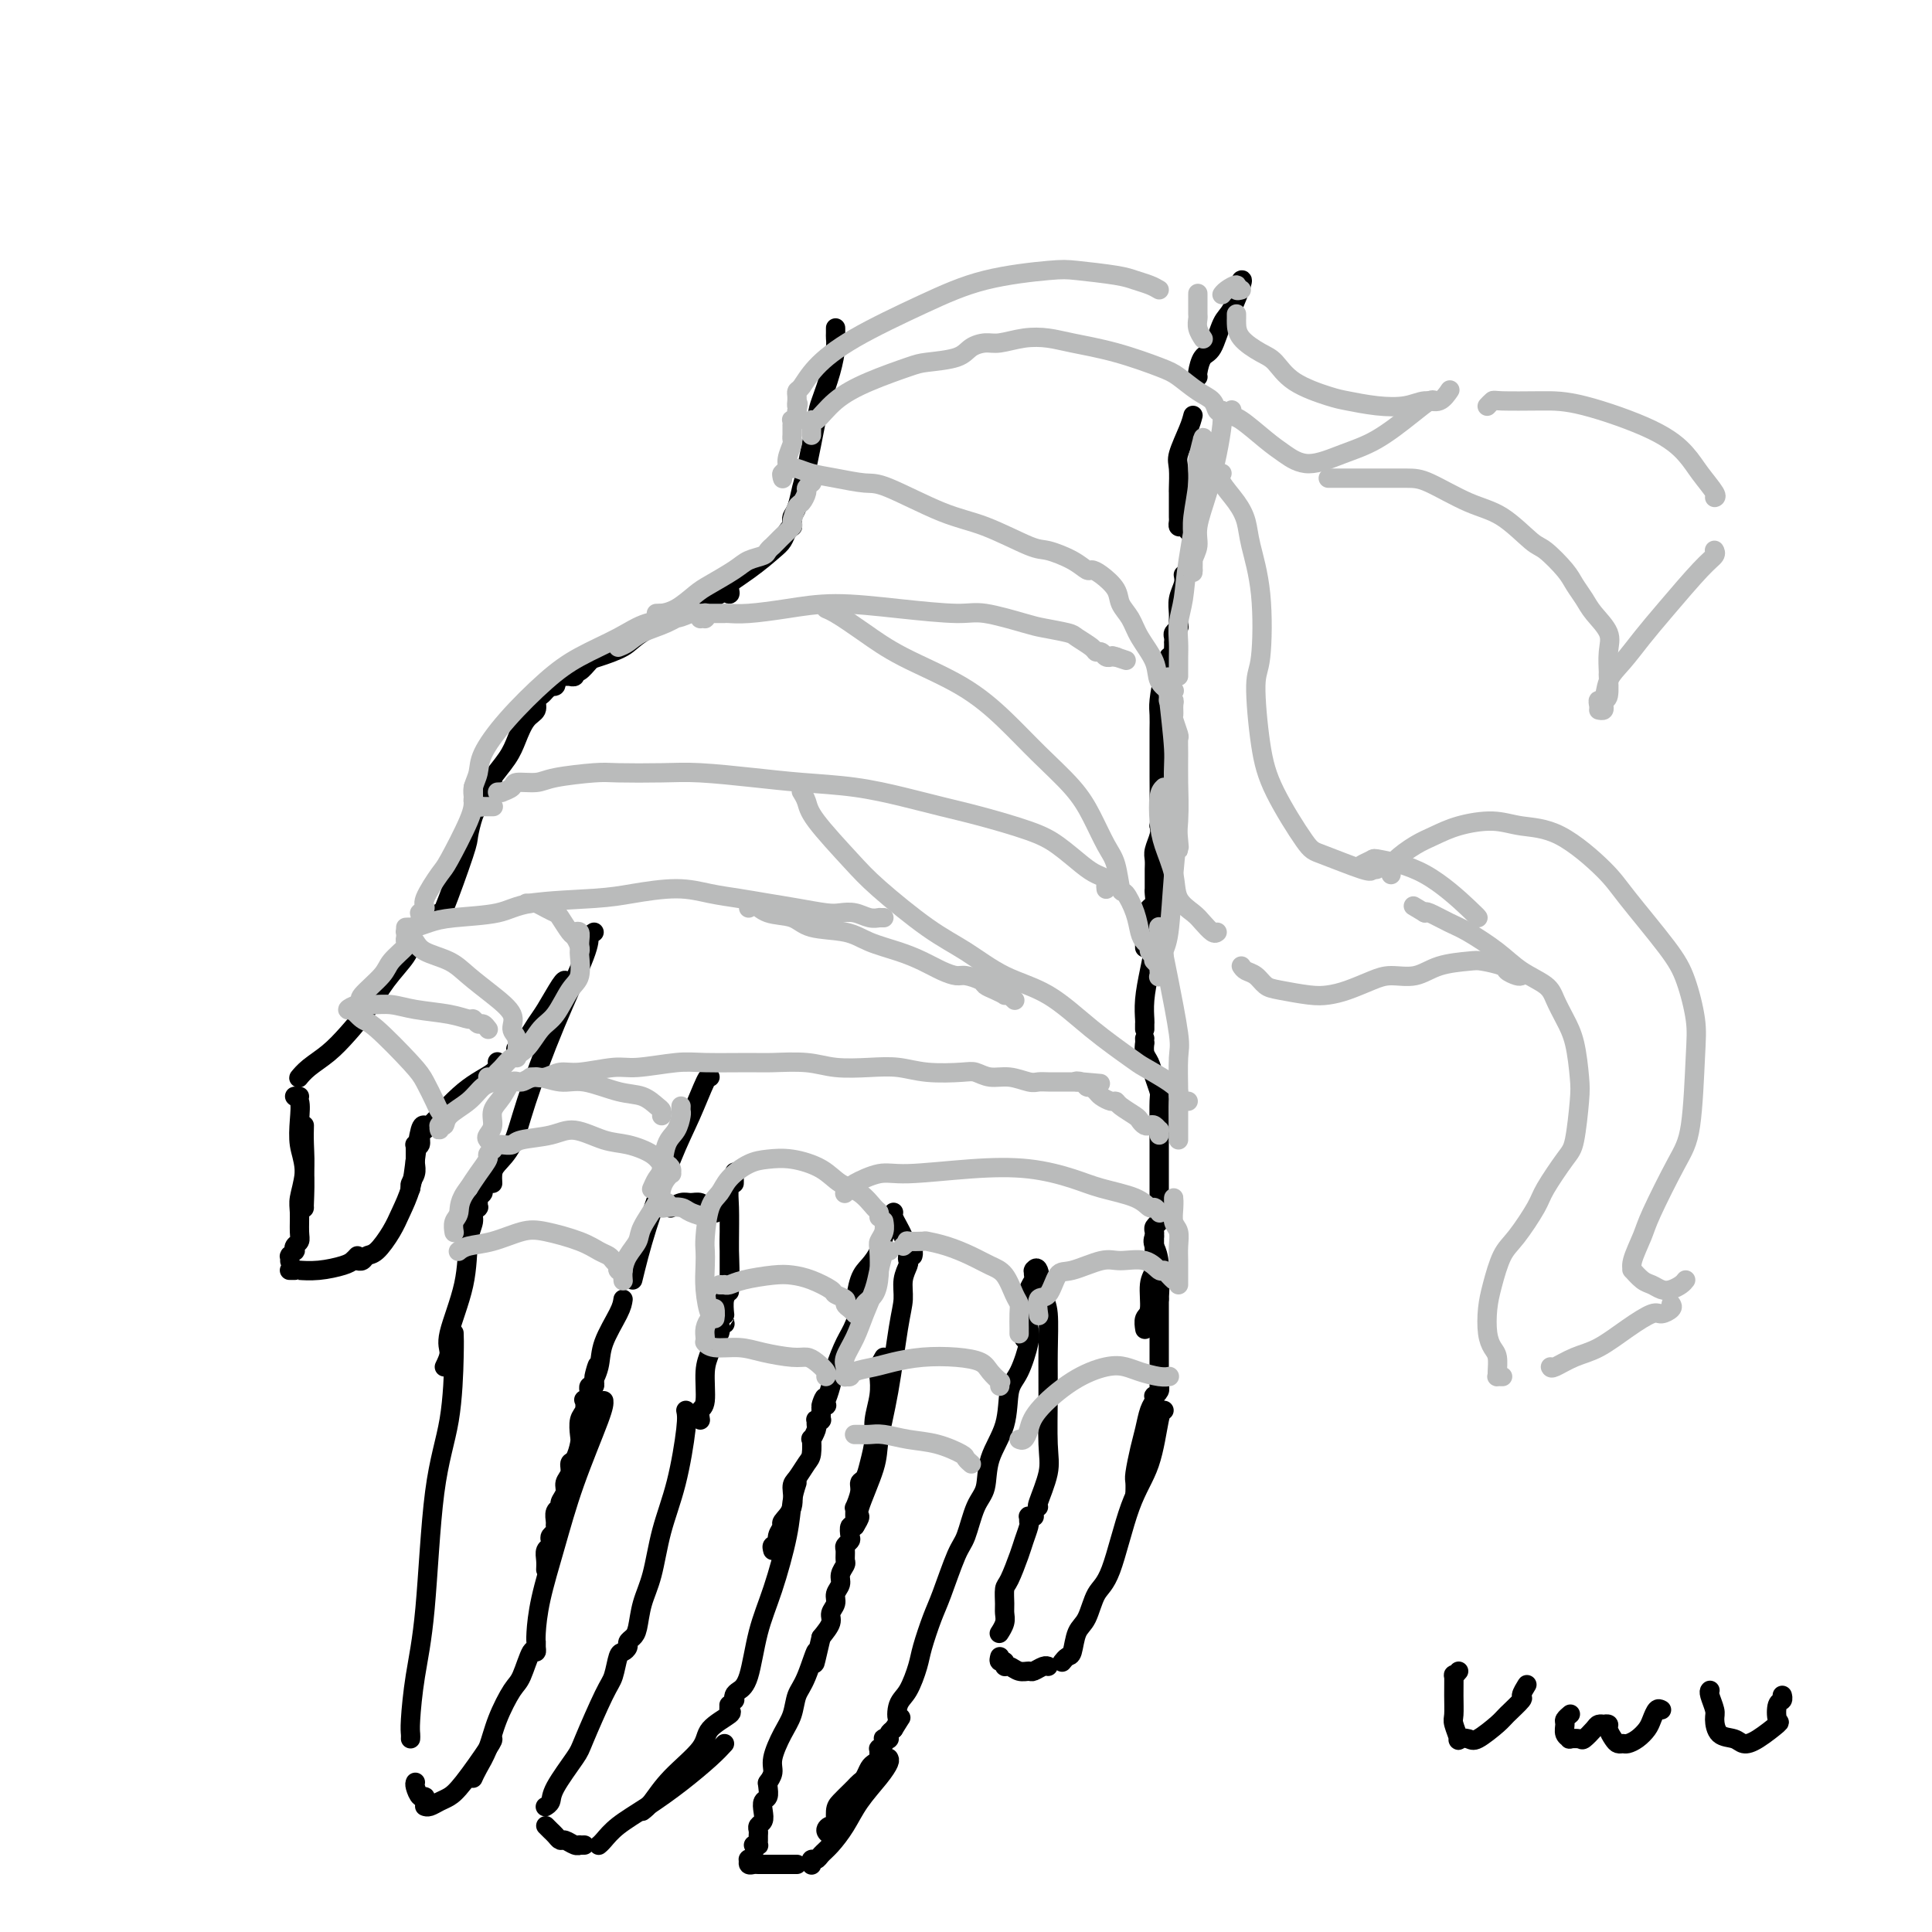 <svg viewBox='0 0 400 400' version='1.1' xmlns='http://www.w3.org/2000/svg' xmlns:xlink='http://www.w3.org/1999/xlink'><g fill='none' stroke='#000000' stroke-width='4' stroke-linecap='round' stroke-linejoin='round'><path d='M173,68c-0.001,-0.092 -0.002,-0.183 0,0c0.002,0.183 0.008,0.641 0,1c-0.008,0.359 -0.028,0.620 0,1c0.028,0.380 0.106,0.879 0,2c-0.106,1.121 -0.396,2.865 -1,5c-0.604,2.135 -1.524,4.662 -2,6c-0.476,1.338 -0.510,1.486 -1,4c-0.490,2.514 -1.438,7.395 -2,10c-0.562,2.605 -0.739,2.933 -1,4c-0.261,1.067 -0.606,2.874 -1,4c-0.394,1.126 -0.837,1.572 -1,2c-0.163,0.428 -0.047,0.836 0,1c0.047,0.164 0.023,0.082 0,0'/><path d='M164,108c0.007,-0.118 0.013,-0.235 0,0c-0.013,0.235 -0.046,0.824 0,1c0.046,0.176 0.172,-0.061 0,0c-0.172,0.061 -0.641,0.421 -1,1c-0.359,0.579 -0.609,1.377 -1,2c-0.391,0.623 -0.922,1.070 -2,2c-1.078,0.930 -2.701,2.342 -5,4c-2.299,1.658 -5.273,3.562 -7,5c-1.727,1.438 -2.208,2.411 -3,3c-0.792,0.589 -1.896,0.795 -3,1'/><path d='M151,122c0.122,0.513 0.244,1.026 0,1c-0.244,-0.026 -0.853,-0.590 -2,0c-1.147,0.590 -2.832,2.333 -4,3c-1.168,0.667 -1.817,0.257 -4,1c-2.183,0.743 -5.898,2.638 -8,4c-2.102,1.362 -2.592,2.192 -4,3c-1.408,0.808 -3.735,1.593 -5,2c-1.265,0.407 -1.467,0.435 -2,1c-0.533,0.565 -1.396,1.668 -2,2c-0.604,0.332 -0.950,-0.107 -1,0c-0.050,0.107 0.197,0.761 0,1c-0.197,0.239 -0.838,0.064 -1,0c-0.162,-0.064 0.154,-0.017 0,0c-0.154,0.017 -0.777,0.005 -1,0c-0.223,-0.005 -0.046,-0.001 0,0c0.046,0.001 -0.039,0.000 0,0c0.039,-0.000 0.203,-0.000 0,0c-0.203,0.000 -0.772,0.000 -1,0c-0.228,-0.000 -0.114,-0.000 0,0'/><path d='M115,141c-0.002,-0.008 -0.005,-0.016 0,0c0.005,0.016 0.016,0.056 0,0c-0.016,-0.056 -0.060,-0.208 0,0c0.060,0.208 0.224,0.777 0,1c-0.224,0.223 -0.835,0.100 -1,0c-0.165,-0.100 0.115,-0.178 0,0c-0.115,0.178 -0.625,0.612 -1,1c-0.375,0.388 -0.615,0.729 -1,1c-0.385,0.271 -0.917,0.472 -1,1c-0.083,0.528 0.282,1.382 0,2c-0.282,0.618 -1.209,1.001 -2,2c-0.791,0.999 -1.444,2.614 -2,4c-0.556,1.386 -1.014,2.543 -2,4c-0.986,1.457 -2.499,3.212 -3,4c-0.501,0.788 0.009,0.607 0,1c-0.009,0.393 -0.539,1.359 -1,2c-0.461,0.641 -0.855,0.955 -1,1c-0.145,0.045 -0.043,-0.180 0,0c0.043,0.180 0.025,0.767 0,1c-0.025,0.233 -0.059,0.114 0,0c0.059,-0.114 0.209,-0.223 0,0c-0.209,0.223 -0.778,0.778 -1,1c-0.222,0.222 -0.098,0.113 0,0c0.098,-0.113 0.170,-0.229 0,0c-0.170,0.229 -0.581,0.802 -1,2c-0.419,1.198 -0.844,3.022 -1,4c-0.156,0.978 -0.042,1.109 -1,4c-0.958,2.891 -2.988,8.540 -4,11c-1.012,2.460 -1.006,1.730 -1,1'/><path d='M85,195c-0.065,0.850 -0.130,1.701 -1,3c-0.870,1.299 -2.544,3.047 -4,5c-1.456,1.953 -2.695,4.110 -4,6c-1.305,1.890 -2.675,3.512 -4,5c-1.325,1.488 -2.604,2.844 -4,4c-1.396,1.156 -2.910,2.114 -4,3c-1.090,0.886 -1.755,1.700 -2,2c-0.245,0.300 -0.070,0.086 0,0c0.070,-0.086 0.035,-0.043 0,0'/><path d='M62,227c-0.534,-0.026 -1.067,-0.051 -1,0c0.067,0.051 0.736,0.179 1,1c0.264,0.821 0.123,2.335 0,4c-0.123,1.665 -0.229,3.479 0,5c0.229,1.521 0.793,2.748 1,5c0.207,2.252 0.056,5.529 0,7c-0.056,1.471 -0.016,1.134 0,1c0.016,-0.134 0.008,-0.067 0,0'/><path d='M63,233c-0.030,1.146 -0.061,2.292 0,4c0.061,1.708 0.213,3.977 0,6c-0.213,2.023 -0.793,3.799 -1,5c-0.207,1.201 -0.042,1.829 0,3c0.042,1.171 -0.040,2.887 0,4c0.040,1.113 0.203,1.622 0,2c-0.203,0.378 -0.772,0.623 -1,1c-0.228,0.377 -0.114,0.886 0,1c0.114,0.114 0.227,-0.167 0,0c-0.227,0.167 -0.793,0.780 -1,1c-0.207,0.220 -0.056,0.045 0,0c0.056,-0.045 0.015,0.041 0,0c-0.015,-0.041 -0.004,-0.207 0,0c0.004,0.207 0.001,0.787 0,1c-0.001,0.213 -0.000,0.057 0,0c0.000,-0.057 0.000,-0.016 0,0c-0.000,0.016 -0.000,0.008 0,0'/><path d='M60,263c0.021,-0.000 0.041,-0.000 0,0c-0.041,0.000 -0.144,0.001 0,0c0.144,-0.001 0.535,-0.003 1,0c0.465,0.003 1.003,0.012 1,0c-0.003,-0.012 -0.548,-0.045 0,0c0.548,0.045 2.188,0.167 4,0c1.812,-0.167 3.796,-0.622 5,-1c1.204,-0.378 1.630,-0.679 2,-1c0.370,-0.321 0.685,-0.660 1,-1'/><path d='M74,261c-0.094,-0.029 -0.187,-0.058 0,0c0.187,0.058 0.655,0.204 1,0c0.345,-0.204 0.569,-0.759 1,-1c0.431,-0.241 1.071,-0.169 2,-1c0.929,-0.831 2.147,-2.566 3,-4c0.853,-1.434 1.342,-2.567 2,-4c0.658,-1.433 1.486,-3.168 2,-5c0.514,-1.832 0.715,-3.763 1,-6c0.285,-2.237 0.653,-4.782 1,-6c0.347,-1.218 0.674,-1.109 1,-1'/><path d='M85,246c0.030,0.067 0.061,0.133 0,0c-0.061,-0.133 -0.212,-0.466 0,-1c0.212,-0.534 0.789,-1.270 1,-2c0.211,-0.730 0.057,-1.453 0,-2c-0.057,-0.547 -0.015,-0.916 0,-1c0.015,-0.084 0.004,0.117 0,0c-0.004,-0.117 -0.001,-0.553 0,-1c0.001,-0.447 -0.001,-0.905 0,-1c0.001,-0.095 0.004,0.173 0,0c-0.004,-0.173 -0.016,-0.785 0,-1c0.016,-0.215 0.059,-0.031 0,0c-0.059,0.031 -0.219,-0.092 0,0c0.219,0.092 0.819,0.397 1,0c0.181,-0.397 -0.057,-1.497 0,-2c0.057,-0.503 0.407,-0.408 2,-2c1.593,-1.592 4.427,-4.870 7,-7c2.573,-2.130 4.885,-3.112 6,-4c1.115,-0.888 1.033,-1.682 1,-2c-0.033,-0.318 -0.016,-0.159 0,0'/><path d='M107,217c-0.176,0.150 -0.352,0.299 0,0c0.352,-0.299 1.233,-1.047 2,-2c0.767,-0.953 1.421,-2.112 2,-3c0.579,-0.888 1.083,-1.506 2,-3c0.917,-1.494 2.247,-3.864 3,-5c0.753,-1.136 0.929,-1.039 1,-1c0.071,0.039 0.035,0.019 0,0'/><path d='M123,193c-0.448,0.282 -0.895,0.564 -1,1c-0.105,0.436 0.133,1.027 -1,4c-1.133,2.973 -3.638,8.330 -6,14c-2.362,5.670 -4.580,11.655 -6,16c-1.420,4.345 -2.040,7.051 -3,9c-0.960,1.949 -2.258,3.140 -3,4c-0.742,0.860 -0.926,1.389 -1,2c-0.074,0.611 -0.037,1.306 0,2'/><path d='M102,242c0.111,-0.089 0.222,-0.179 0,0c-0.222,0.179 -0.776,0.625 -1,1c-0.224,0.375 -0.116,0.678 0,1c0.116,0.322 0.241,0.664 0,1c-0.241,0.336 -0.849,0.665 -1,1c-0.151,0.335 0.156,0.677 0,1c-0.156,0.323 -0.774,0.626 -1,1c-0.226,0.374 -0.061,0.818 0,1c0.061,0.182 0.016,0.101 0,0c-0.016,-0.101 -0.003,-0.224 0,0c0.003,0.224 -0.003,0.794 0,1c0.003,0.206 0.016,0.046 0,0c-0.016,-0.046 -0.060,0.020 0,0c0.060,-0.020 0.226,-0.128 0,0c-0.226,0.128 -0.843,0.492 -1,1c-0.157,0.508 0.144,1.161 0,2c-0.144,0.839 -0.735,1.866 -1,4c-0.265,2.134 -0.205,5.376 -1,9c-0.795,3.624 -2.445,7.629 -3,10c-0.555,2.371 -0.016,3.106 0,4c0.016,0.894 -0.492,1.947 -1,3'/><path d='M94,276c0.035,0.927 0.069,1.853 0,5c-0.069,3.147 -0.243,8.513 -1,13c-0.757,4.487 -2.098,8.095 -3,15c-0.902,6.905 -1.366,17.107 -2,24c-0.634,6.893 -1.438,10.476 -2,14c-0.562,3.524 -0.882,6.987 -1,9c-0.118,2.013 -0.034,2.575 0,3c0.034,0.425 0.017,0.712 0,1'/><path d='M86,369c-0.083,0.188 -0.166,0.376 0,1c0.166,0.624 0.580,1.684 1,2c0.420,0.316 0.844,-0.111 1,0c0.156,0.111 0.042,0.762 0,1c-0.042,0.238 -0.011,0.064 0,0c0.011,-0.064 0.003,-0.018 0,0c-0.003,0.018 -0.002,0.009 0,0'/><path d='M88,374c-0.065,-0.025 -0.130,-0.050 0,0c0.130,0.050 0.455,0.175 1,0c0.545,-0.175 1.309,-0.649 2,-1c0.691,-0.351 1.309,-0.579 2,-1c0.691,-0.421 1.455,-1.037 3,-3c1.545,-1.963 3.870,-5.275 5,-7c1.130,-1.725 1.065,-1.862 1,-2'/><path d='M98,368c-0.063,0.142 -0.126,0.284 0,0c0.126,-0.284 0.442,-0.993 1,-2c0.558,-1.007 1.357,-2.314 2,-4c0.643,-1.686 1.129,-3.753 2,-6c0.871,-2.247 2.128,-4.673 3,-6c0.872,-1.327 1.358,-1.556 2,-3c0.642,-1.444 1.440,-4.104 2,-5c0.560,-0.896 0.882,-0.029 1,0c0.118,0.029 0.031,-0.780 0,-1c-0.031,-0.220 -0.007,0.147 0,0c0.007,-0.147 -0.004,-0.810 0,-1c0.004,-0.190 0.022,0.091 0,0c-0.022,-0.091 -0.083,-0.556 0,-2c0.083,-1.444 0.309,-3.868 1,-7c0.691,-3.132 1.845,-6.974 3,-11c1.155,-4.026 2.311,-8.238 4,-13c1.689,-4.762 3.911,-10.075 5,-13c1.089,-2.925 1.044,-3.463 1,-4'/><path d='M113,325c0.030,-0.643 0.060,-1.285 0,-2c-0.060,-0.715 -0.208,-1.501 0,-2c0.208,-0.499 0.774,-0.711 1,-1c0.226,-0.289 0.113,-0.654 0,-1c-0.113,-0.346 -0.228,-0.674 0,-1c0.228,-0.326 0.797,-0.651 1,-1c0.203,-0.349 0.039,-0.723 0,-1c-0.039,-0.277 0.046,-0.458 0,-1c-0.046,-0.542 -0.224,-1.443 0,-2c0.224,-0.557 0.849,-0.768 1,-1c0.151,-0.232 -0.170,-0.486 0,-1c0.170,-0.514 0.833,-1.288 1,-2c0.167,-0.712 -0.162,-1.364 0,-2c0.162,-0.636 0.814,-1.258 1,-2c0.186,-0.742 -0.095,-1.606 0,-2c0.095,-0.394 0.565,-0.318 1,-1c0.435,-0.682 0.835,-2.124 1,-3c0.165,-0.876 0.096,-1.188 0,-2c-0.096,-0.812 -0.218,-2.126 0,-3c0.218,-0.874 0.776,-1.310 1,-2c0.224,-0.690 0.112,-1.634 0,-2c-0.112,-0.366 -0.226,-0.154 0,0c0.226,0.154 0.793,0.251 1,0c0.207,-0.251 0.056,-0.851 0,-1c-0.056,-0.149 -0.016,0.152 0,0c0.016,-0.152 0.008,-0.758 0,-1c-0.008,-0.242 -0.016,-0.120 0,0c0.016,0.120 0.056,0.238 0,0c-0.056,-0.238 -0.207,-0.833 0,-1c0.207,-0.167 0.774,0.095 1,0c0.226,-0.095 0.113,-0.548 0,-1'/><path d='M123,286c1.491,-6.197 0.217,-2.188 0,-1c-0.217,1.188 0.622,-0.444 1,-2c0.378,-1.556 0.294,-3.034 1,-5c0.706,-1.966 2.202,-4.419 3,-6c0.798,-1.581 0.899,-2.291 1,-3'/><path d='M131,265c0.801,-3.282 1.601,-6.565 3,-11c1.399,-4.435 3.396,-10.024 5,-14c1.604,-3.976 2.817,-6.340 4,-9c1.183,-2.660 2.338,-5.617 3,-7c0.662,-1.383 0.831,-1.191 1,-1'/><path d='M139,250c0.048,-0.031 0.096,-0.062 0,0c-0.096,0.062 -0.337,0.217 0,0c0.337,-0.217 1.252,-0.804 2,-1c0.748,-0.196 1.330,0.000 2,0c0.670,-0.000 1.429,-0.196 2,0c0.571,0.196 0.952,0.785 1,1c0.048,0.215 -0.239,0.058 0,0c0.239,-0.058 1.004,-0.015 1,0c-0.004,0.015 -0.775,0.004 -1,0c-0.225,-0.004 0.098,-0.001 0,0c-0.098,0.001 -0.615,0.000 -1,0c-0.385,-0.000 -0.637,0.000 -1,0c-0.363,-0.000 -0.838,-0.001 -1,0c-0.162,0.001 -0.012,0.004 0,0c0.012,-0.004 -0.116,-0.015 0,0c0.116,0.015 0.474,0.056 1,0c0.526,-0.056 1.218,-0.207 2,0c0.782,0.207 1.652,0.774 2,1c0.348,0.226 0.174,0.113 0,0'/><path d='M152,245c0.008,-0.329 0.016,-0.657 0,-1c-0.016,-0.343 -0.057,-0.700 0,-1c0.057,-0.300 0.211,-0.541 0,0c-0.211,0.541 -0.789,1.865 -1,3c-0.211,1.135 -0.057,2.083 0,4c0.057,1.917 0.015,4.804 0,7c-0.015,2.196 -0.004,3.702 0,5c0.004,1.298 0.001,2.387 0,3c-0.001,0.613 -0.000,0.750 0,1c0.000,0.250 0.000,0.613 0,1c-0.000,0.387 -0.000,0.798 0,0c0.000,-0.798 0.000,-2.805 0,-4c-0.000,-1.195 -0.000,-1.578 0,-2c0.000,-0.422 0.000,-0.883 0,-2c-0.000,-1.117 -0.000,-2.890 0,-4c0.000,-1.110 0.000,-1.556 0,-2c-0.000,-0.444 -0.000,-0.885 0,-1c0.000,-0.115 0.001,0.095 0,0c-0.001,-0.095 -0.004,-0.494 0,0c0.004,0.494 0.015,1.881 0,3c-0.015,1.119 -0.057,1.970 0,4c0.057,2.030 0.211,5.240 0,7c-0.211,1.760 -0.789,2.069 -1,3c-0.211,0.931 -0.056,2.484 0,3c0.056,0.516 0.011,-0.005 0,0c-0.011,0.005 0.011,0.537 0,1c-0.011,0.463 -0.054,0.856 0,1c0.054,0.144 0.207,0.039 0,0c-0.207,-0.039 -0.773,-0.011 -1,0c-0.227,0.011 -0.113,0.006 0,0'/><path d='M149,274c-0.477,4.658 -0.170,1.804 0,1c0.170,-0.804 0.204,0.443 0,1c-0.204,0.557 -0.647,0.425 -1,1c-0.353,0.575 -0.617,1.859 -1,3c-0.383,1.141 -0.886,2.141 -1,4c-0.114,1.859 0.162,4.577 0,6c-0.162,1.423 -0.760,1.549 -1,2c-0.240,0.451 -0.120,1.225 0,2'/><path d='M142,292c0.148,0.686 0.296,1.371 0,4c-0.296,2.629 -1.035,7.201 -2,11c-0.965,3.799 -2.156,6.825 -3,10c-0.844,3.175 -1.340,6.500 -2,9c-0.660,2.500 -1.482,4.175 -2,6c-0.518,1.825 -0.730,3.799 -1,5c-0.270,1.201 -0.597,1.628 -1,2c-0.403,0.372 -0.881,0.687 -1,1c-0.119,0.313 0.122,0.623 0,1c-0.122,0.377 -0.607,0.822 -1,1c-0.393,0.178 -0.694,0.088 -1,1c-0.306,0.912 -0.618,2.824 -1,4c-0.382,1.176 -0.833,1.614 -2,4c-1.167,2.386 -3.048,6.720 -4,9c-0.952,2.280 -0.973,2.506 -2,4c-1.027,1.494 -3.060,4.257 -4,6c-0.940,1.743 -0.788,2.467 -1,3c-0.212,0.533 -0.788,0.874 -1,1c-0.212,0.126 -0.061,0.036 0,0c0.061,-0.036 0.030,-0.018 0,0'/><path d='M113,378c0.335,0.342 0.671,0.684 1,1c0.329,0.316 0.652,0.607 1,1c0.348,0.393 0.719,0.890 1,1c0.281,0.110 0.470,-0.167 1,0c0.530,0.167 1.400,0.777 2,1c0.600,0.223 0.931,0.060 1,0c0.069,-0.060 -0.123,-0.017 0,0c0.123,0.017 0.562,0.009 1,0'/><path d='M124,382c0.016,-0.012 0.032,-0.025 0,0c-0.032,0.025 -0.110,0.087 0,0c0.110,-0.087 0.410,-0.323 1,-1c0.590,-0.677 1.470,-1.795 3,-3c1.530,-1.205 3.709,-2.498 6,-4c2.291,-1.502 4.694,-3.212 7,-5c2.306,-1.788 4.516,-3.654 6,-5c1.484,-1.346 2.242,-2.173 3,-3'/><path d='M133,375c0.567,-0.435 1.134,-0.869 2,-2c0.866,-1.131 2.032,-2.957 4,-5c1.968,-2.043 4.738,-4.303 6,-6c1.262,-1.697 1.017,-2.832 2,-4c0.983,-1.168 3.195,-2.370 4,-3c0.805,-0.630 0.202,-0.690 0,-1c-0.202,-0.310 -0.002,-0.871 0,-1c0.002,-0.129 -0.193,0.173 0,0c0.193,-0.173 0.776,-0.821 1,-1c0.224,-0.179 0.090,0.110 0,0c-0.090,-0.110 -0.135,-0.621 0,-1c0.135,-0.379 0.449,-0.627 1,-1c0.551,-0.373 1.338,-0.872 2,-3c0.662,-2.128 1.200,-5.885 2,-9c0.800,-3.115 1.864,-5.587 3,-9c1.136,-3.413 2.344,-7.765 3,-11c0.656,-3.235 0.759,-5.353 1,-7c0.241,-1.647 0.621,-2.824 1,-4'/><path d='M160,321c-0.123,-0.468 -0.245,-0.936 0,-1c0.245,-0.064 0.858,0.277 1,0c0.142,-0.277 -0.187,-1.170 0,-2c0.187,-0.830 0.889,-1.597 1,-2c0.111,-0.403 -0.370,-0.444 0,-1c0.370,-0.556 1.591,-1.628 2,-3c0.409,-1.372 0.005,-3.045 0,-4c-0.005,-0.955 0.390,-1.193 1,-2c0.610,-0.807 1.435,-2.185 2,-3c0.565,-0.815 0.869,-1.069 1,-2c0.131,-0.931 0.088,-2.541 0,-3c-0.088,-0.459 -0.221,0.231 0,0c0.221,-0.231 0.795,-1.382 1,-2c0.205,-0.618 0.041,-0.701 0,-1c-0.041,-0.299 0.042,-0.812 0,-1c-0.042,-0.188 -0.207,-0.049 0,0c0.207,0.049 0.788,0.009 1,0c0.212,-0.009 0.057,0.013 0,0c-0.057,-0.013 -0.015,-0.060 0,0c0.015,0.060 0.004,0.226 0,0c-0.004,-0.226 -0.001,-0.845 0,-1c0.001,-0.155 0.000,0.155 0,0c-0.000,-0.155 -0.000,-0.773 0,-1c0.000,-0.227 0.000,-0.061 0,0c-0.000,0.061 -0.000,0.016 0,0c0.000,-0.016 0.000,-0.005 0,0c-0.000,0.005 -0.000,0.002 0,0'/><path d='M170,292c1.486,-4.708 0.201,-1.977 0,-1c-0.201,0.977 0.681,0.201 1,0c0.319,-0.201 0.073,0.174 0,0c-0.073,-0.174 0.025,-0.896 0,-1c-0.025,-0.104 -0.173,0.411 0,0c0.173,-0.411 0.666,-1.748 1,-3c0.334,-1.252 0.509,-2.418 1,-4c0.491,-1.582 1.296,-3.579 2,-5c0.704,-1.421 1.305,-2.267 2,-4c0.695,-1.733 1.484,-4.352 2,-6c0.516,-1.648 0.758,-2.324 1,-3'/><path d='M177,271c-0.067,0.071 -0.134,0.143 0,-1c0.134,-1.143 0.469,-3.500 1,-5c0.531,-1.500 1.256,-2.143 2,-3c0.744,-0.857 1.506,-1.928 2,-3c0.494,-1.072 0.721,-2.143 1,-3c0.279,-0.857 0.611,-1.498 1,-2c0.389,-0.502 0.836,-0.866 1,-1c0.164,-0.134 0.047,-0.038 0,0c-0.047,0.038 -0.023,0.019 0,0'/><path d='M185,251c-0.089,0.242 -0.178,0.484 0,1c0.178,0.516 0.622,1.305 1,2c0.378,0.695 0.690,1.297 1,2c0.310,0.703 0.619,1.508 1,2c0.381,0.492 0.833,0.671 1,1c0.167,0.329 0.048,0.808 0,1c-0.048,0.192 -0.024,0.096 0,0'/><path d='M189,259c-0.414,0.322 -0.828,0.644 -1,1c-0.172,0.356 -0.101,0.744 0,1c0.101,0.256 0.232,0.378 0,1c-0.232,0.622 -0.826,1.744 -1,3c-0.174,1.256 0.072,2.645 0,4c-0.072,1.355 -0.462,2.675 -1,6c-0.538,3.325 -1.226,8.655 -2,13c-0.774,4.345 -1.636,7.706 -2,10c-0.364,2.294 -0.232,3.522 -1,6c-0.768,2.478 -2.438,6.206 -3,8c-0.562,1.794 -0.018,1.656 0,2c0.018,0.344 -0.491,1.172 -1,2'/><path d='M183,281c-0.414,0.706 -0.828,1.412 -1,2c-0.172,0.588 -0.102,1.060 0,2c0.102,0.940 0.235,2.350 0,4c-0.235,1.650 -0.837,3.541 -1,5c-0.163,1.459 0.115,2.486 0,4c-0.115,1.514 -0.623,3.513 -1,5c-0.377,1.487 -0.623,2.461 -1,3c-0.377,0.539 -0.886,0.645 -1,1c-0.114,0.355 0.166,0.961 0,2c-0.166,1.039 -0.776,2.512 -1,3c-0.224,0.488 -0.060,-0.009 0,0c0.060,0.009 0.016,0.523 0,1c-0.016,0.477 -0.003,0.917 0,1c0.003,0.083 -0.003,-0.190 0,0c0.003,0.190 0.015,0.842 0,1c-0.015,0.158 -0.055,-0.179 0,0c0.055,0.179 0.207,0.874 0,1c-0.207,0.126 -0.773,-0.318 -1,0c-0.227,0.318 -0.114,1.399 0,2c0.114,0.601 0.228,0.724 0,1c-0.228,0.276 -0.797,0.707 -1,1c-0.203,0.293 -0.039,0.449 0,1c0.039,0.551 -0.046,1.499 0,2c0.046,0.501 0.224,0.557 0,1c-0.224,0.443 -0.849,1.274 -1,2c-0.151,0.726 0.171,1.349 0,2c-0.171,0.651 -0.836,1.332 -1,2c-0.164,0.668 0.173,1.323 0,2c-0.173,0.677 -0.854,1.374 -1,2c-0.146,0.626 0.244,1.179 0,2c-0.244,0.821 -1.122,1.911 -2,3'/><path d='M170,339c-2.146,9.400 -1.011,3.899 -1,3c0.011,-0.899 -1.101,2.805 -2,5c-0.899,2.195 -1.585,2.881 -2,4c-0.415,1.119 -0.560,2.671 -1,4c-0.440,1.329 -1.176,2.433 -2,4c-0.824,1.567 -1.736,3.595 -2,5c-0.264,1.405 0.121,2.186 0,3c-0.121,0.814 -0.749,1.661 -1,2c-0.251,0.339 -0.126,0.169 0,0'/><path d='M159,369c-0.030,0.214 -0.060,0.428 0,1c0.060,0.572 0.208,1.501 0,2c-0.208,0.499 -0.774,0.567 -1,1c-0.226,0.433 -0.113,1.229 0,2c0.113,0.771 0.227,1.516 0,2c-0.227,0.484 -0.793,0.708 -1,1c-0.207,0.292 -0.055,0.653 0,1c0.055,0.347 0.012,0.681 0,1c-0.012,0.319 0.007,0.621 0,1c-0.007,0.379 -0.040,0.833 0,1c0.040,0.167 0.154,0.048 0,0c-0.154,-0.048 -0.577,-0.024 -1,0'/><path d='M156,384c-0.002,0.031 -0.004,0.061 0,0c0.004,-0.061 0.016,-0.214 0,0c-0.016,0.214 -0.058,0.793 0,1c0.058,0.207 0.215,0.041 0,0c-0.215,-0.041 -0.803,0.041 -1,0c-0.197,-0.041 -0.005,-0.207 0,0c0.005,0.207 -0.179,0.788 0,1c0.179,0.212 0.720,0.057 1,0c0.280,-0.057 0.299,-0.015 1,0c0.701,0.015 2.085,0.004 3,0c0.915,-0.004 1.362,-0.001 2,0c0.638,0.001 1.468,0.000 2,0c0.532,-0.000 0.766,-0.000 1,0'/><path d='M168,386c0.025,0.119 0.050,0.238 0,0c-0.050,-0.238 -0.176,-0.831 0,-1c0.176,-0.169 0.654,0.088 1,0c0.346,-0.088 0.561,-0.519 1,-1c0.439,-0.481 1.102,-1.011 2,-2c0.898,-0.989 2.031,-2.436 3,-4c0.969,-1.564 1.775,-3.244 3,-5c1.225,-1.756 2.868,-3.588 4,-5c1.132,-1.412 1.752,-2.403 2,-3c0.248,-0.597 0.124,-0.798 0,-1'/><path d='M172,380c0.135,0.077 0.270,0.155 0,0c-0.270,-0.155 -0.946,-0.541 -1,-1c-0.054,-0.459 0.514,-0.991 1,-1c0.486,-0.009 0.890,0.506 1,0c0.110,-0.506 -0.073,-2.034 0,-3c0.073,-0.966 0.401,-1.371 1,-2c0.599,-0.629 1.470,-1.482 2,-2c0.530,-0.518 0.719,-0.702 1,-1c0.281,-0.298 0.653,-0.710 1,-1c0.347,-0.290 0.667,-0.459 1,-1c0.333,-0.541 0.678,-1.456 1,-2c0.322,-0.544 0.621,-0.719 1,-1c0.379,-0.281 0.837,-0.667 1,-1c0.163,-0.333 0.029,-0.611 0,-1c-0.029,-0.389 0.045,-0.889 0,-1c-0.045,-0.111 -0.208,0.167 0,0c0.208,-0.167 0.788,-0.781 1,-1c0.212,-0.219 0.056,-0.045 0,0c-0.056,0.045 -0.011,-0.041 0,0c0.011,0.041 -0.011,0.207 0,0c0.011,-0.207 0.055,-0.788 0,-1c-0.055,-0.212 -0.211,-0.056 0,0c0.211,0.056 0.788,0.012 1,0c0.212,-0.012 0.060,0.008 0,0c-0.060,-0.008 -0.026,-0.043 0,0c0.026,0.043 0.046,0.166 0,0c-0.046,-0.166 -0.156,-0.619 0,-1c0.156,-0.381 0.578,-0.691 1,-1'/><path d='M185,358c2.262,-3.704 1.417,-1.965 1,-2c-0.417,-0.035 -0.407,-1.843 0,-3c0.407,-1.157 1.210,-1.663 2,-3c0.790,-1.337 1.566,-3.506 2,-5c0.434,-1.494 0.525,-2.311 1,-4c0.475,-1.689 1.334,-4.248 2,-6c0.666,-1.752 1.138,-2.697 2,-5c0.862,-2.303 2.113,-5.965 3,-8c0.887,-2.035 1.411,-2.442 2,-4c0.589,-1.558 1.242,-4.266 2,-6c0.758,-1.734 1.620,-2.495 2,-4c0.380,-1.505 0.277,-3.754 1,-6c0.723,-2.246 2.271,-4.487 3,-7c0.729,-2.513 0.639,-5.296 1,-7c0.361,-1.704 1.172,-2.330 2,-4c0.828,-1.670 1.672,-4.385 2,-6c0.328,-1.615 0.140,-2.132 0,-3c-0.140,-0.868 -0.234,-2.089 0,-3c0.234,-0.911 0.795,-1.512 1,-2c0.205,-0.488 0.055,-0.862 0,-1c-0.055,-0.138 -0.016,-0.039 0,0c0.016,0.039 0.008,0.020 0,0'/><path d='M212,277c0.031,0.179 0.061,0.357 0,0c-0.061,-0.357 -0.214,-1.250 0,-2c0.214,-0.750 0.793,-1.356 1,-2c0.207,-0.644 0.041,-1.324 0,-2c-0.041,-0.676 0.041,-1.348 0,-2c-0.041,-0.652 -0.207,-1.285 0,-2c0.207,-0.715 0.788,-1.512 1,-2c0.212,-0.488 0.056,-0.665 0,-1c-0.056,-0.335 -0.012,-0.826 0,-1c0.012,-0.174 -0.008,-0.030 0,0c0.008,0.030 0.044,-0.054 0,0c-0.044,0.054 -0.170,0.244 0,0c0.170,-0.244 0.634,-0.924 1,0c0.366,0.924 0.633,3.450 1,5c0.367,1.550 0.832,2.123 1,4c0.168,1.877 0.037,5.057 0,8c-0.037,2.943 0.018,5.650 0,9c-0.018,3.350 -0.110,7.342 0,10c0.110,2.658 0.421,3.980 0,6c-0.421,2.020 -1.575,4.736 -2,6c-0.425,1.264 -0.121,1.075 0,1c0.121,-0.075 0.061,-0.038 0,0'/><path d='M214,314c0.114,-0.007 0.227,-0.015 0,0c-0.227,0.015 -0.796,0.052 -1,0c-0.204,-0.052 -0.043,-0.193 0,0c0.043,0.193 -0.034,0.721 0,1c0.034,0.279 0.177,0.311 0,1c-0.177,0.689 -0.674,2.037 -1,3c-0.326,0.963 -0.480,1.542 -1,3c-0.520,1.458 -1.406,3.794 -2,5c-0.594,1.206 -0.895,1.283 -1,2c-0.105,0.717 -0.014,2.073 0,3c0.014,0.927 -0.048,1.424 0,2c0.048,0.576 0.205,1.232 0,2c-0.205,0.768 -0.773,1.648 -1,2c-0.227,0.352 -0.114,0.176 0,0'/><path d='M207,343c-0.118,0.455 -0.236,0.910 0,1c0.236,0.090 0.827,-0.187 1,0c0.173,0.187 -0.071,0.836 0,1c0.071,0.164 0.456,-0.156 1,0c0.544,0.156 1.246,0.788 2,1c0.754,0.212 1.561,0.004 2,0c0.439,-0.004 0.509,0.195 1,0c0.491,-0.195 1.401,-0.783 2,-1c0.599,-0.217 0.885,-0.062 1,0c0.115,0.062 0.057,0.031 0,0'/><path d='M220,344c-0.088,0.111 -0.175,0.223 0,0c0.175,-0.223 0.613,-0.780 1,-1c0.387,-0.220 0.725,-0.101 1,-1c0.275,-0.899 0.488,-2.815 1,-4c0.512,-1.185 1.324,-1.638 2,-3c0.676,-1.362 1.217,-3.633 2,-5c0.783,-1.367 1.806,-1.830 3,-5c1.194,-3.170 2.557,-9.045 4,-13c1.443,-3.955 2.965,-5.988 4,-9c1.035,-3.012 1.581,-7.003 2,-9c0.419,-1.997 0.709,-1.998 1,-2'/><path d='M235,309c-0.006,0.200 -0.013,0.400 0,0c0.013,-0.400 0.045,-1.399 0,-2c-0.045,-0.601 -0.166,-0.805 0,-2c0.166,-1.195 0.619,-3.382 1,-5c0.381,-1.618 0.690,-2.667 1,-4c0.310,-1.333 0.623,-2.948 1,-4c0.377,-1.052 0.819,-1.539 1,-2c0.181,-0.461 0.101,-0.894 0,-1c-0.101,-0.106 -0.223,0.116 0,0c0.223,-0.116 0.792,-0.571 1,-1c0.208,-0.429 0.056,-0.833 0,-1c-0.056,-0.167 -0.015,-0.096 0,0c0.015,0.096 0.004,0.218 0,0c-0.004,-0.218 -0.001,-0.776 0,-1c0.001,-0.224 0.000,-0.112 0,0c-0.000,0.112 -0.000,0.226 0,0c0.000,-0.226 0.000,-0.793 0,-1c-0.000,-0.207 -0.000,-0.054 0,0c0.000,0.054 0.000,0.011 0,0c-0.000,-0.011 -0.000,0.011 0,0c0.000,-0.011 0.000,-0.055 0,0c-0.000,0.055 -0.000,0.208 0,0c0.000,-0.208 0.000,-0.776 0,-1c-0.000,-0.224 -0.000,-0.103 0,0c0.000,0.103 0.000,0.190 0,0c-0.000,-0.190 -0.000,-0.656 0,-1c0.000,-0.344 0.000,-0.566 0,-1c-0.000,-0.434 -0.000,-1.078 0,-2c0.000,-0.922 0.000,-2.120 0,-4c-0.000,-1.880 -0.000,-4.440 0,-7'/><path d='M240,269c0.556,-8.578 -0.556,-10.022 -1,-11c-0.444,-0.978 -0.222,-1.489 0,-2'/><path d='M237,275c0.033,0.201 0.065,0.403 0,0c-0.065,-0.403 -0.228,-1.410 0,-2c0.228,-0.590 0.846,-0.763 1,-2c0.154,-1.237 -0.155,-3.540 0,-5c0.155,-1.460 0.774,-2.079 1,-3c0.226,-0.921 0.060,-2.145 0,-3c-0.060,-0.855 -0.012,-1.343 0,-2c0.012,-0.657 -0.011,-1.485 0,-2c0.011,-0.515 0.055,-0.719 0,-1c-0.055,-0.281 -0.211,-0.639 0,-1c0.211,-0.361 0.789,-0.726 1,-1c0.211,-0.274 0.057,-0.456 0,-1c-0.057,-0.544 -0.015,-1.449 0,-2c0.015,-0.551 0.004,-0.748 0,-1c-0.004,-0.252 -0.001,-0.557 0,-1c0.001,-0.443 0.000,-1.022 0,-2c-0.000,-0.978 0.001,-2.355 0,-4c-0.001,-1.645 -0.003,-3.560 0,-5c0.003,-1.440 0.012,-2.406 0,-4c-0.012,-1.594 -0.046,-3.816 0,-5c0.046,-1.184 0.170,-1.330 0,-2c-0.170,-0.670 -0.634,-1.863 -1,-3c-0.366,-1.137 -0.634,-2.216 -1,-3c-0.366,-0.784 -0.830,-1.272 -1,-2c-0.170,-0.728 -0.046,-1.696 0,-2c0.046,-0.304 0.013,0.056 0,0c-0.013,-0.056 -0.007,-0.528 0,-1'/><path d='M237,213c-0.000,-0.028 -0.001,-0.056 0,0c0.001,0.056 0.003,0.198 0,0c-0.003,-0.198 -0.011,-0.734 0,-1c0.011,-0.266 0.041,-0.263 0,-1c-0.041,-0.737 -0.152,-2.214 0,-4c0.152,-1.786 0.566,-3.881 1,-6c0.434,-2.119 0.886,-4.263 1,-6c0.114,-1.737 -0.110,-3.068 0,-4c0.110,-0.932 0.555,-1.466 1,-2'/><path d='M237,195c0.000,-0.105 0.000,-0.209 0,0c-0.000,0.209 -0.000,0.733 0,1c0.000,0.267 0.000,0.278 0,0c-0.000,-0.278 -0.000,-0.845 0,-1c0.000,-0.155 0.000,0.102 0,0c-0.000,-0.102 -0.001,-0.562 0,-1c0.001,-0.438 0.004,-0.852 0,-1c-0.004,-0.148 -0.015,-0.028 0,0c0.015,0.028 0.057,-0.035 0,0c-0.057,0.035 -0.211,0.168 0,0c0.211,-0.168 0.789,-0.636 1,-1c0.211,-0.364 0.056,-0.622 0,-1c-0.056,-0.378 -0.011,-0.874 0,-1c0.011,-0.126 -0.011,0.117 0,0c0.011,-0.117 0.056,-0.596 0,-1c-0.056,-0.404 -0.211,-0.733 0,-1c0.211,-0.267 0.789,-0.470 1,-1c0.211,-0.530 0.057,-1.385 0,-2c-0.057,-0.615 -0.015,-0.990 0,-1c0.015,-0.010 0.004,0.345 0,0c-0.004,-0.345 -0.002,-1.390 0,-2c0.002,-0.610 0.004,-0.786 0,-1c-0.004,-0.214 -0.015,-0.466 0,-1c0.015,-0.534 0.056,-1.349 0,-2c-0.056,-0.651 -0.207,-1.137 0,-2c0.207,-0.863 0.774,-2.104 1,-3c0.226,-0.896 0.113,-1.448 0,-2'/><path d='M240,171c0.464,-4.339 0.124,-3.187 0,-3c-0.124,0.187 -0.033,-0.592 0,-2c0.033,-1.408 0.009,-3.444 0,-5c-0.009,-1.556 -0.003,-2.630 0,-4c0.003,-1.370 0.004,-3.036 0,-4c-0.004,-0.964 -0.011,-1.227 0,-2c0.011,-0.773 0.040,-2.057 0,-3c-0.040,-0.943 -0.151,-1.544 0,-3c0.151,-1.456 0.562,-3.766 1,-5c0.438,-1.234 0.902,-1.391 1,-2c0.098,-0.609 -0.170,-1.670 0,-2c0.170,-0.330 0.777,0.070 1,0c0.223,-0.070 0.060,-0.610 0,-1c-0.060,-0.390 -0.017,-0.629 0,-1c0.017,-0.371 0.008,-0.873 0,-1c-0.008,-0.127 -0.016,0.121 0,0c0.016,-0.121 0.057,-0.612 0,-1c-0.057,-0.388 -0.212,-0.673 0,-1c0.212,-0.327 0.793,-0.696 1,-1c0.207,-0.304 0.042,-0.543 0,-1c-0.042,-0.457 0.040,-1.133 0,-2c-0.040,-0.867 -0.203,-1.926 0,-3c0.203,-1.074 0.772,-2.164 1,-3c0.228,-0.836 0.114,-1.418 0,-2'/><path d='M246,110c-0.022,-0.424 -0.044,-0.849 0,-1c0.044,-0.151 0.155,-0.029 0,0c-0.155,0.029 -0.578,-0.035 -1,0c-0.422,0.035 -0.845,0.168 -1,0c-0.155,-0.168 -0.041,-0.637 0,-1c0.041,-0.363 0.011,-0.619 0,-1c-0.011,-0.381 -0.003,-0.886 0,-1c0.003,-0.114 0.001,0.164 0,0c-0.001,-0.164 -0.000,-0.769 0,-1c0.000,-0.231 -0.000,-0.086 0,0c0.000,0.086 0.000,0.115 0,0c-0.000,-0.115 -0.002,-0.374 0,-1c0.002,-0.626 0.007,-1.620 0,-2c-0.007,-0.380 -0.027,-0.146 0,-1c0.027,-0.854 0.100,-2.796 0,-4c-0.100,-1.204 -0.373,-1.670 0,-3c0.373,-1.330 1.392,-3.523 2,-5c0.608,-1.477 0.804,-2.239 1,-3'/><path d='M248,78c0.018,0.029 0.035,0.057 0,0c-0.035,-0.057 -0.123,-0.200 0,-1c0.123,-0.800 0.457,-2.257 1,-3c0.543,-0.743 1.295,-0.774 2,-2c0.705,-1.226 1.364,-3.648 2,-5c0.636,-1.352 1.248,-1.633 2,-3c0.752,-1.367 1.643,-3.819 2,-5c0.357,-1.181 0.178,-1.090 0,-1'/></g>
<g fill='none' stroke='#BABBBB' stroke-width='4' stroke-linecap='round' stroke-linejoin='round'><path d='M168,90c-0.000,-0.035 -0.000,-0.070 0,0c0.000,0.070 0.001,0.246 0,0c-0.001,-0.246 -0.004,-0.915 0,-1c0.004,-0.085 0.016,0.414 0,0c-0.016,-0.414 -0.061,-1.739 0,-2c0.061,-0.261 0.229,0.544 1,0c0.771,-0.544 2.146,-2.435 4,-4c1.854,-1.565 4.186,-2.804 7,-4c2.814,-1.196 6.108,-2.349 8,-3c1.892,-0.651 2.381,-0.800 4,-1c1.619,-0.200 4.368,-0.449 6,-1c1.632,-0.551 2.148,-1.402 3,-2c0.852,-0.598 2.040,-0.942 3,-1c0.960,-0.058 1.691,0.171 3,0c1.309,-0.171 3.197,-0.744 5,-1c1.803,-0.256 3.521,-0.197 5,0c1.479,0.197 2.720,0.532 5,1c2.280,0.468 5.598,1.069 9,2c3.402,0.931 6.886,2.190 9,3c2.114,0.810 2.856,1.170 4,2c1.144,0.830 2.688,2.130 4,3c1.312,0.870 2.392,1.311 3,2c0.608,0.689 0.745,1.625 1,2c0.255,0.375 0.627,0.187 1,0'/><path d='M253,85c-0.019,0.326 -0.037,0.653 0,1c0.037,0.347 0.130,0.715 0,2c-0.130,1.285 -0.484,3.488 -1,6c-0.516,2.512 -1.196,5.332 -2,8c-0.804,2.668 -1.732,5.183 -2,7c-0.268,1.817 0.124,2.937 0,4c-0.124,1.063 -0.765,2.070 -1,3c-0.235,0.930 -0.064,1.785 0,2c0.064,0.215 0.021,-0.209 0,0c-0.021,0.209 -0.021,1.053 0,0c0.021,-1.053 0.062,-4.001 0,-6c-0.062,-1.999 -0.227,-3.047 0,-5c0.227,-1.953 0.845,-4.809 1,-7c0.155,-2.191 -0.153,-3.715 0,-5c0.153,-1.285 0.769,-2.329 1,-3c0.231,-0.671 0.078,-0.967 0,-1c-0.078,-0.033 -0.080,0.197 0,0c0.080,-0.197 0.243,-0.823 0,0c-0.243,0.823 -0.892,3.094 -1,5c-0.108,1.906 0.325,3.448 0,7c-0.325,3.552 -1.408,9.114 -2,13c-0.592,3.886 -0.695,6.095 -1,8c-0.305,1.905 -0.814,3.505 -1,5c-0.186,1.495 -0.050,2.884 0,4c0.050,1.116 0.013,1.959 0,3c-0.013,1.041 -0.004,2.279 0,3c0.004,0.721 0.001,0.925 0,1c-0.001,0.075 -0.000,0.020 0,0c0.000,-0.020 0.000,-0.006 0,0c-0.000,0.006 -0.000,0.003 0,0'/><path d='M243,143c-0.035,-0.003 -0.069,-0.005 0,0c0.069,0.005 0.242,0.019 0,0c-0.242,-0.019 -0.898,-0.069 -1,0c-0.102,0.069 0.349,0.258 0,0c-0.349,-0.258 -1.498,-0.964 -2,-2c-0.502,-1.036 -0.356,-2.402 -1,-4c-0.644,-1.598 -2.077,-3.430 -3,-5c-0.923,-1.570 -1.336,-2.880 -2,-4c-0.664,-1.120 -1.577,-2.050 -2,-3c-0.423,-0.950 -0.355,-1.920 -1,-3c-0.645,-1.080 -2.004,-2.269 -3,-3c-0.996,-0.731 -1.630,-1.005 -2,-1c-0.370,0.005 -0.477,0.289 -1,0c-0.523,-0.289 -1.463,-1.152 -3,-2c-1.537,-0.848 -3.672,-1.681 -5,-2c-1.328,-0.319 -1.851,-0.123 -4,-1c-2.149,-0.877 -5.925,-2.826 -9,-4c-3.075,-1.174 -5.449,-1.571 -9,-3c-3.551,-1.429 -8.278,-3.889 -11,-5c-2.722,-1.111 -3.437,-0.872 -5,-1c-1.563,-0.128 -3.973,-0.623 -6,-1c-2.027,-0.377 -3.672,-0.637 -5,-1c-1.328,-0.363 -2.341,-0.830 -3,-1c-0.659,-0.170 -0.965,-0.042 -1,0c-0.035,0.042 0.201,-0.003 0,0c-0.201,0.003 -0.837,0.052 -1,0c-0.163,-0.052 0.148,-0.206 0,0c-0.148,0.206 -0.757,0.773 -1,1c-0.243,0.227 -0.122,0.113 0,0'/><path d='M162,99c0.033,0.093 0.065,0.186 0,0c-0.065,-0.186 -0.228,-0.651 0,-1c0.228,-0.349 0.846,-0.581 1,-1c0.154,-0.419 -0.155,-1.025 0,-2c0.155,-0.975 0.774,-2.318 1,-3c0.226,-0.682 0.061,-0.704 0,-1c-0.061,-0.296 -0.016,-0.868 0,-1c0.016,-0.132 0.004,0.175 0,0c-0.004,-0.175 -0.001,-0.832 0,-1c0.001,-0.168 0.000,0.152 0,0c-0.000,-0.152 0.000,-0.777 0,-1c-0.000,-0.223 -0.001,-0.046 0,0c0.001,0.046 0.004,-0.040 0,0c-0.004,0.040 -0.015,0.207 0,0c0.015,-0.207 0.057,-0.787 0,-1c-0.057,-0.213 -0.211,-0.057 0,0c0.211,0.057 0.789,0.016 1,0c0.211,-0.016 0.057,-0.007 0,0c-0.057,0.007 -0.015,0.013 0,0c0.015,-0.013 0.004,-0.045 0,0c-0.004,0.045 -0.001,0.166 0,0c0.001,-0.166 0.000,-0.619 0,-1c-0.000,-0.381 -0.000,-0.691 0,-1'/><path d='M165,85c0.464,-2.331 0.124,-1.160 0,-1c-0.124,0.160 -0.033,-0.692 0,-1c0.033,-0.308 0.008,-0.072 0,0c-0.008,0.072 -0.000,-0.020 0,0c0.000,0.020 -0.008,0.152 0,0c0.008,-0.152 0.031,-0.590 0,-1c-0.031,-0.410 -0.117,-0.793 0,-1c0.117,-0.207 0.435,-0.236 1,-1c0.565,-0.764 1.376,-2.261 3,-4c1.624,-1.739 4.061,-3.721 8,-6c3.939,-2.279 9.380,-4.856 14,-7c4.620,-2.144 8.420,-3.853 13,-5c4.580,-1.147 9.941,-1.730 13,-2c3.059,-0.270 3.817,-0.227 6,0c2.183,0.227 5.791,0.638 8,1c2.209,0.362 3.018,0.674 4,1c0.982,0.326 2.138,0.664 3,1c0.862,0.336 1.431,0.668 2,1'/><path d='M248,62c-0.000,0.101 -0.000,0.202 0,0c0.000,-0.202 0.000,-0.707 0,-1c-0.000,-0.293 -0.001,-0.374 0,0c0.001,0.374 0.004,1.204 0,2c-0.004,0.796 -0.015,1.559 0,2c0.015,0.441 0.056,0.562 0,1c-0.056,0.438 -0.207,1.195 0,2c0.207,0.805 0.774,1.659 1,2c0.226,0.341 0.113,0.171 0,0'/><path d='M168,100c0.009,-0.007 0.017,-0.014 0,0c-0.017,0.014 -0.060,0.050 0,0c0.060,-0.050 0.224,-0.184 0,0c-0.224,0.184 -0.835,0.687 -1,1c-0.165,0.313 0.115,0.436 0,1c-0.115,0.564 -0.626,1.570 -1,2c-0.374,0.430 -0.611,0.286 -1,1c-0.389,0.714 -0.931,2.286 -1,3c-0.069,0.714 0.336,0.569 0,1c-0.336,0.431 -1.414,1.439 -2,2c-0.586,0.561 -0.680,0.675 -1,1c-0.320,0.325 -0.866,0.860 -1,1c-0.134,0.140 0.143,-0.115 0,0c-0.143,0.115 -0.706,0.601 -1,1c-0.294,0.399 -0.318,0.710 -1,1c-0.682,0.290 -2.023,0.557 -3,1c-0.977,0.443 -1.590,1.061 -3,2c-1.410,0.939 -3.617,2.199 -5,3c-1.383,0.801 -1.944,1.143 -3,2c-1.056,0.857 -2.609,2.230 -4,3c-1.391,0.770 -2.622,0.938 -3,1c-0.378,0.062 0.095,0.016 0,0c-0.095,-0.016 -0.757,-0.004 -1,0c-0.243,0.004 -0.065,0.001 0,0c0.065,-0.001 0.019,-0.000 0,0c-0.019,0.000 -0.009,0.000 0,0'/><path d='M137,127c-0.000,0.000 -0.001,0.000 0,0c0.001,-0.000 0.003,-0.000 0,0c-0.003,0.000 -0.011,0.000 0,0c0.011,-0.000 0.040,-0.000 0,0c-0.040,0.000 -0.147,0.000 0,0c0.147,-0.000 0.550,-0.000 1,0c0.450,0.000 0.947,0.000 1,0c0.053,-0.000 -0.337,-0.001 0,0c0.337,0.001 1.401,0.004 2,0c0.599,-0.004 0.734,-0.015 1,0c0.266,0.015 0.664,0.057 1,0c0.336,-0.057 0.612,-0.212 1,0c0.388,0.212 0.889,0.790 1,1c0.111,0.210 -0.166,0.053 0,0c0.166,-0.053 0.777,-0.000 1,0c0.223,0.000 0.060,-0.052 0,0c-0.060,0.052 -0.016,0.210 0,0c0.016,-0.210 0.004,-0.787 0,-1c-0.004,-0.213 -0.001,-0.061 0,0c0.001,0.061 0.001,0.030 0,0'/><path d='M146,127c1.333,0.000 0.165,0.000 0,0c-0.165,-0.000 0.673,-0.000 1,0c0.327,0.000 0.144,0.000 0,0c-0.144,-0.000 -0.250,-0.000 0,0c0.250,0.000 0.855,0.000 1,0c0.145,-0.000 -0.170,-0.000 0,0c0.170,0.000 0.825,0.001 1,0c0.175,-0.001 -0.130,-0.003 0,0c0.130,0.003 0.696,0.010 1,0c0.304,-0.010 0.347,-0.039 1,0c0.653,0.039 1.918,0.144 4,0c2.082,-0.144 4.982,-0.538 8,-1c3.018,-0.462 6.153,-0.993 10,-1c3.847,-0.007 8.407,0.509 13,1c4.593,0.491 9.220,0.958 12,1c2.780,0.042 3.712,-0.341 6,0c2.288,0.341 5.930,1.404 8,2c2.070,0.596 2.568,0.724 4,1c1.432,0.276 3.798,0.700 5,1c1.202,0.300 1.239,0.476 2,1c0.761,0.524 2.246,1.394 3,2c0.754,0.606 0.775,0.947 1,1c0.225,0.053 0.652,-0.182 1,0c0.348,0.182 0.615,0.781 1,1c0.385,0.219 0.888,0.059 1,0c0.112,-0.059 -0.166,-0.016 0,0c0.166,0.016 0.775,0.004 1,0c0.225,-0.004 0.064,-0.001 0,0c-0.064,0.001 -0.032,0.001 0,0'/><path d='M231,136c4.200,1.400 1.200,0.400 0,0c-1.200,-0.400 -0.600,-0.200 0,0'/><path d='M173,127c0.123,-0.422 0.246,-0.844 0,-1c-0.246,-0.156 -0.861,-0.045 -1,0c-0.139,0.045 0.200,0.022 0,0c-0.200,-0.022 -0.938,-0.045 -1,0c-0.062,0.045 0.550,0.159 2,1c1.450,0.841 3.736,2.410 6,4c2.264,1.590 4.507,3.200 8,5c3.493,1.800 8.237,3.788 12,6c3.763,2.212 6.545,4.647 9,7c2.455,2.353 4.584,4.623 7,7c2.416,2.377 5.120,4.862 7,7c1.880,2.138 2.937,3.929 4,6c1.063,2.071 2.134,4.423 3,6c0.866,1.577 1.527,2.380 2,4c0.473,1.620 0.756,4.059 1,5c0.244,0.941 0.448,0.385 1,1c0.552,0.615 1.453,2.402 2,4c0.547,1.598 0.739,3.006 1,4c0.261,0.994 0.592,1.573 1,2c0.408,0.427 0.894,0.703 1,1c0.106,0.297 -0.167,0.616 0,1c0.167,0.384 0.776,0.834 1,1c0.224,0.166 0.064,0.047 0,0c-0.064,-0.047 -0.032,-0.024 0,0'/><path d='M239,199c-0.113,-0.122 -0.227,-0.244 0,0c0.227,0.244 0.793,0.853 1,1c0.207,0.147 0.054,-0.170 0,0c-0.054,0.170 -0.011,0.825 0,1c0.011,0.175 -0.012,-0.131 0,0c0.012,0.131 0.059,0.699 0,1c-0.059,0.301 -0.223,0.336 0,0c0.223,-0.336 0.834,-1.042 1,-2c0.166,-0.958 -0.113,-2.169 0,-3c0.113,-0.831 0.619,-1.282 1,-4c0.381,-2.718 0.638,-7.702 1,-12c0.362,-4.298 0.830,-7.909 1,-11c0.170,-3.091 0.042,-5.662 0,-8c-0.042,-2.338 0.003,-4.443 0,-6c-0.003,-1.557 -0.054,-2.567 0,-3c0.054,-0.433 0.212,-0.288 0,-1c-0.212,-0.712 -0.793,-2.282 -1,-3c-0.207,-0.718 -0.042,-0.585 0,-1c0.042,-0.415 -0.041,-1.378 0,-2c0.041,-0.622 0.207,-0.903 0,-1c-0.207,-0.097 -0.788,-0.011 -1,0c-0.212,0.011 -0.057,-0.053 0,0c0.057,0.053 0.015,0.224 0,0c-0.015,-0.224 -0.004,-0.844 0,-1c0.004,-0.156 0.001,0.152 0,0c-0.001,-0.152 -0.000,-0.762 0,-1c0.000,-0.238 0.000,-0.102 0,0c-0.000,0.102 -0.000,0.172 0,0c0.000,-0.172 0.000,-0.586 0,-1'/><path d='M242,142c-0.292,-4.081 -0.022,-0.283 0,1c0.022,1.283 -0.204,0.051 0,2c0.204,1.949 0.838,7.079 1,10c0.162,2.921 -0.149,3.633 0,7c0.149,3.367 0.757,9.391 1,12c0.243,2.609 0.122,1.805 0,1'/><path d='M229,184c0.012,0.089 0.024,0.177 0,0c-0.024,-0.177 -0.084,-0.621 0,-1c0.084,-0.379 0.313,-0.695 0,-1c-0.313,-0.305 -1.169,-0.599 -2,-1c-0.831,-0.401 -1.637,-0.908 -3,-2c-1.363,-1.092 -3.284,-2.768 -5,-4c-1.716,-1.232 -3.227,-2.022 -6,-3c-2.773,-0.978 -6.808,-2.146 -10,-3c-3.192,-0.854 -5.541,-1.394 -8,-2c-2.459,-0.606 -5.027,-1.276 -8,-2c-2.973,-0.724 -6.352,-1.500 -10,-2c-3.648,-0.500 -7.565,-0.722 -11,-1c-3.435,-0.278 -6.389,-0.611 -10,-1c-3.611,-0.389 -7.881,-0.834 -11,-1c-3.119,-0.166 -5.088,-0.055 -8,0c-2.912,0.055 -6.767,0.052 -9,0c-2.233,-0.052 -2.845,-0.155 -5,0c-2.155,0.155 -5.853,0.567 -8,1c-2.147,0.433 -2.743,0.887 -4,1c-1.257,0.113 -3.177,-0.113 -4,0c-0.823,0.113 -0.551,0.566 -1,1c-0.449,0.434 -1.621,0.847 -2,1c-0.379,0.153 0.035,0.044 0,0c-0.035,-0.044 -0.517,-0.022 -1,0'/><path d='M102,167c0.122,-0.000 0.244,-0.000 0,0c-0.244,0.000 -0.853,0.001 -1,0c-0.147,-0.001 0.167,-0.003 0,0c-0.167,0.003 -0.815,0.013 -1,0c-0.185,-0.013 0.093,-0.047 0,0c-0.093,0.047 -0.557,0.176 -1,0c-0.443,-0.176 -0.864,-0.656 -1,-1c-0.136,-0.344 0.014,-0.553 0,-1c-0.014,-0.447 -0.193,-1.133 0,-2c0.193,-0.867 0.757,-1.915 1,-3c0.243,-1.085 0.164,-2.208 1,-4c0.836,-1.792 2.588,-4.252 5,-7c2.412,-2.748 5.486,-5.783 8,-8c2.514,-2.217 4.469,-3.617 7,-5c2.531,-1.383 5.637,-2.749 8,-4c2.363,-1.251 3.982,-2.388 6,-3c2.018,-0.612 4.436,-0.700 6,-1c1.564,-0.300 2.275,-0.812 3,-1c0.725,-0.188 1.463,-0.050 2,0c0.537,0.050 0.873,0.013 1,0c0.127,-0.013 0.046,-0.003 0,0c-0.046,0.003 -0.055,-0.001 0,0c0.055,0.001 0.176,0.006 0,0c-0.176,-0.006 -0.648,-0.024 -1,0c-0.352,0.024 -0.584,0.090 -1,0c-0.416,-0.090 -1.018,-0.336 -2,0c-0.982,0.336 -2.346,1.255 -4,2c-1.654,0.745 -3.599,1.316 -5,2c-1.401,0.684 -2.257,1.481 -3,2c-0.743,0.519 -1.371,0.759 -2,1'/><path d='M166,164c0.027,0.043 0.054,0.086 0,0c-0.054,-0.086 -0.190,-0.302 0,0c0.190,0.302 0.705,1.123 1,2c0.295,0.877 0.369,1.811 2,4c1.631,2.189 4.820,5.632 7,8c2.180,2.368 3.349,3.659 6,6c2.651,2.341 6.782,5.730 10,8c3.218,2.270 5.524,3.421 8,5c2.476,1.579 5.122,3.587 8,5c2.878,1.413 5.989,2.230 9,4c3.011,1.770 5.921,4.491 9,7c3.079,2.509 6.327,4.804 8,6c1.673,1.196 1.773,1.291 3,2c1.227,0.709 3.583,2.032 5,3c1.417,0.968 1.895,1.580 2,2c0.105,0.420 -0.164,0.648 0,1c0.164,0.352 0.762,0.826 1,1c0.238,0.174 0.115,0.047 0,0c-0.115,-0.047 -0.223,-0.013 0,0c0.223,0.013 0.778,0.004 1,0c0.222,-0.004 0.111,-0.002 0,0'/><path d='M240,193c-0.007,0.108 -0.014,0.216 0,0c0.014,-0.216 0.050,-0.756 0,-1c-0.050,-0.244 -0.185,-0.194 0,1c0.185,1.194 0.691,3.530 1,5c0.309,1.470 0.423,2.073 1,5c0.577,2.927 1.619,8.177 2,11c0.381,2.823 0.102,3.218 0,5c-0.102,1.782 -0.027,4.950 0,7c0.027,2.050 0.007,2.980 0,4c-0.007,1.020 -0.002,2.129 0,3c0.002,0.871 0.001,1.504 0,2c-0.001,0.496 -0.000,0.856 0,1c0.000,0.144 0.000,0.072 0,0'/><path d='M84,192c0.377,-0.023 0.754,-0.047 1,0c0.246,0.047 0.360,0.163 1,0c0.640,-0.163 1.804,-0.607 3,-1c1.196,-0.393 2.423,-0.735 5,-1c2.577,-0.265 6.505,-0.454 9,-1c2.495,-0.546 3.558,-1.450 7,-2c3.442,-0.550 9.262,-0.747 13,-1c3.738,-0.253 5.394,-0.562 8,-1c2.606,-0.438 6.162,-1.004 9,-1c2.838,0.004 4.959,0.579 7,1c2.041,0.421 4.002,0.687 6,1c1.998,0.313 4.033,0.671 6,1c1.967,0.329 3.867,0.628 6,1c2.133,0.372 4.498,0.818 6,1c1.502,0.182 2.140,0.101 3,0c0.860,-0.101 1.943,-0.223 3,0c1.057,0.223 2.090,0.792 3,1c0.910,0.208 1.698,0.056 2,0c0.302,-0.056 0.120,-0.015 0,0c-0.120,0.015 -0.177,0.004 0,0c0.177,-0.004 0.589,-0.002 1,0'/><path d='M98,163c0.000,-0.069 0.000,-0.137 0,0c-0.000,0.137 -0.001,0.481 0,1c0.001,0.519 0.003,1.214 0,2c-0.003,0.786 -0.010,1.663 -1,4c-0.990,2.337 -2.963,6.133 -4,8c-1.037,1.867 -1.140,1.806 -2,3c-0.860,1.194 -2.479,3.643 -3,5c-0.521,1.357 0.056,1.621 0,2c-0.056,0.379 -0.746,0.871 -1,1c-0.254,0.129 -0.073,-0.106 0,0c0.073,0.106 0.036,0.553 0,1'/><path d='M84,193c0.024,0.026 0.048,0.051 0,0c-0.048,-0.051 -0.169,-0.180 0,0c0.169,0.180 0.627,0.669 1,1c0.373,0.331 0.661,0.503 1,1c0.339,0.497 0.729,1.319 2,2c1.271,0.681 3.422,1.222 5,2c1.578,0.778 2.584,1.793 4,3c1.416,1.207 3.241,2.607 5,4c1.759,1.393 3.452,2.780 4,4c0.548,1.220 -0.049,2.274 0,3c0.049,0.726 0.745,1.123 1,2c0.255,0.877 0.068,2.235 0,3c-0.068,0.765 -0.018,0.937 0,1c0.018,0.063 0.005,0.018 0,0c-0.005,-0.018 -0.003,-0.009 0,0'/><path d='M119,193c-0.113,0.045 -0.227,0.089 0,0c0.227,-0.089 0.794,-0.312 1,0c0.206,0.312 0.050,1.158 0,2c-0.050,0.842 0.006,1.678 0,2c-0.006,0.322 -0.073,0.129 0,1c0.073,0.871 0.288,2.807 0,4c-0.288,1.193 -1.078,1.642 -2,3c-0.922,1.358 -1.977,3.625 -3,5c-1.023,1.375 -2.014,1.860 -3,3c-0.986,1.140 -1.966,2.936 -3,4c-1.034,1.064 -2.123,1.395 -3,2c-0.877,0.605 -1.541,1.483 -2,2c-0.459,0.517 -0.711,0.675 -1,1c-0.289,0.325 -0.613,0.819 -1,1c-0.387,0.181 -0.835,0.049 -1,0c-0.165,-0.049 -0.047,-0.014 0,0c0.047,0.014 0.024,0.007 0,0'/><path d='M120,197c0.098,-0.204 0.196,-0.408 0,-1c-0.196,-0.592 -0.685,-1.573 -1,-2c-0.315,-0.427 -0.455,-0.300 -1,-1c-0.545,-0.700 -1.494,-2.226 -2,-3c-0.506,-0.774 -0.569,-0.796 -1,-1c-0.431,-0.204 -1.229,-0.591 -2,-1c-0.771,-0.409 -1.515,-0.841 -2,-1c-0.485,-0.159 -0.710,-0.045 -1,0c-0.290,0.045 -0.645,0.023 -1,0'/><path d='M84,194c0.022,-0.103 0.045,-0.206 0,0c-0.045,0.206 -0.157,0.721 0,1c0.157,0.279 0.582,0.324 0,1c-0.582,0.676 -2.170,1.984 -3,3c-0.830,1.016 -0.902,1.739 -2,3c-1.098,1.261 -3.222,3.060 -4,4c-0.778,0.940 -0.209,1.022 0,1c0.209,-0.022 0.060,-0.149 0,0c-0.060,0.149 -0.030,0.575 0,1'/><path d='M73,209c0.156,-0.031 0.313,-0.062 0,0c-0.313,0.062 -1.094,0.216 -1,0c0.094,-0.216 1.063,-0.801 2,-1c0.937,-0.199 1.841,-0.011 3,0c1.159,0.011 2.573,-0.156 4,0c1.427,0.156 2.869,0.634 5,1c2.131,0.366 4.952,0.619 7,1c2.048,0.381 3.323,0.890 4,1c0.677,0.110 0.756,-0.181 1,0c0.244,0.181 0.653,0.832 1,1c0.347,0.168 0.632,-0.147 1,0c0.368,0.147 0.819,0.756 1,1c0.181,0.244 0.090,0.122 0,0'/><path d='M74,210c-0.044,-0.046 -0.088,-0.092 0,0c0.088,0.092 0.306,0.321 0,0c-0.306,-0.321 -1.138,-1.192 -1,-1c0.138,0.192 1.245,1.448 2,2c0.755,0.552 1.157,0.399 3,2c1.843,1.601 5.125,4.957 7,7c1.875,2.043 2.341,2.772 3,4c0.659,1.228 1.511,2.956 2,4c0.489,1.044 0.614,1.404 1,2c0.386,0.596 1.032,1.428 1,2c-0.032,0.572 -0.741,0.884 -1,1c-0.259,0.116 -0.069,0.036 0,0c0.069,-0.036 0.018,-0.028 0,0c-0.018,0.028 -0.001,0.076 0,0c0.001,-0.076 -0.013,-0.274 0,0c0.013,0.274 0.055,1.021 0,1c-0.055,-0.021 -0.205,-0.811 0,-1c0.205,-0.189 0.766,0.223 1,0c0.234,-0.223 0.140,-1.082 1,-2c0.860,-0.918 2.674,-1.896 4,-3c1.326,-1.104 2.165,-2.336 3,-3c0.835,-0.664 1.667,-0.761 2,-1c0.333,-0.239 0.166,-0.619 0,-1'/><path d='M95,259c0.002,-0.002 0.004,-0.004 0,0c-0.004,0.004 -0.016,0.013 0,0c0.016,-0.013 0.058,-0.049 0,0c-0.058,0.049 -0.217,0.183 0,0c0.217,-0.183 0.809,-0.684 2,-1c1.191,-0.316 2.980,-0.446 5,-1c2.020,-0.554 4.271,-1.533 6,-2c1.729,-0.467 2.935,-0.424 5,0c2.065,0.424 4.988,1.228 7,2c2.012,0.772 3.114,1.512 4,2c0.886,0.488 1.557,0.723 2,1c0.443,0.277 0.658,0.596 1,1c0.342,0.404 0.810,0.893 1,1c0.190,0.107 0.103,-0.167 0,0c-0.103,0.167 -0.220,0.776 0,1c0.220,0.224 0.777,0.064 1,0c0.223,-0.064 0.111,-0.032 0,0'/><path d='M129,265c0.015,0.156 0.029,0.312 0,0c-0.029,-0.312 -0.102,-1.091 0,-2c0.102,-0.909 0.381,-1.948 1,-3c0.619,-1.052 1.580,-2.117 2,-3c0.420,-0.883 0.298,-1.586 1,-3c0.702,-1.414 2.226,-3.541 3,-5c0.774,-1.459 0.797,-2.250 1,-3c0.203,-0.750 0.587,-1.459 1,-2c0.413,-0.541 0.854,-0.914 1,-1c0.146,-0.086 -0.003,0.115 0,0c0.003,-0.115 0.157,-0.546 0,-1c-0.157,-0.454 -0.627,-0.932 -1,-1c-0.373,-0.068 -0.651,0.275 -1,0c-0.349,-0.275 -0.768,-1.167 -2,-2c-1.232,-0.833 -3.276,-1.608 -5,-2c-1.724,-0.392 -3.129,-0.403 -5,-1c-1.871,-0.597 -4.207,-1.782 -6,-2c-1.793,-0.218 -3.044,0.530 -5,1c-1.956,0.470 -4.619,0.662 -6,1c-1.381,0.338 -1.480,0.822 -2,1c-0.520,0.178 -1.460,0.052 -2,0c-0.540,-0.052 -0.679,-0.029 -1,0c-0.321,0.029 -0.822,0.064 -1,0c-0.178,-0.064 -0.032,-0.226 0,0c0.032,0.226 -0.050,0.840 0,1c0.050,0.160 0.232,-0.134 0,0c-0.232,0.134 -0.877,0.696 -1,1c-0.123,0.304 0.274,0.351 0,1c-0.274,0.649 -1.221,1.900 -2,3c-0.779,1.100 -1.389,2.050 -2,3'/><path d='M97,246c-2.094,2.591 -1.829,4.067 -2,5c-0.171,0.933 -0.778,1.322 -1,2c-0.222,0.678 -0.060,1.644 0,2c0.060,0.356 0.017,0.102 0,0c-0.017,-0.102 -0.009,-0.051 0,0'/><path d='M102,237c0.104,0.094 0.208,0.188 0,0c-0.208,-0.188 -0.729,-0.657 -1,-1c-0.271,-0.343 -0.291,-0.559 0,-1c0.291,-0.441 0.893,-1.108 1,-2c0.107,-0.892 -0.279,-2.009 0,-3c0.279,-0.991 1.225,-1.855 2,-3c0.775,-1.145 1.380,-2.572 2,-3c0.620,-0.428 1.256,0.141 2,0c0.744,-0.141 1.595,-0.992 3,-1c1.405,-0.008 3.364,0.828 5,1c1.636,0.172 2.950,-0.319 5,0c2.050,0.319 4.837,1.448 7,2c2.163,0.552 3.704,0.526 5,1c1.296,0.474 2.347,1.447 3,2c0.653,0.553 0.906,0.687 1,1c0.094,0.313 0.027,0.804 0,1c-0.027,0.196 -0.013,0.098 0,0'/><path d='M141,229c-0.016,0.386 -0.032,0.772 0,1c0.032,0.228 0.111,0.297 0,1c-0.111,0.703 -0.412,2.038 -1,3c-0.588,0.962 -1.464,1.550 -2,3c-0.536,1.450 -0.732,3.761 -1,5c-0.268,1.239 -0.608,1.404 -1,2c-0.392,0.596 -0.836,1.622 -1,2c-0.164,0.378 -0.047,0.108 0,0c0.047,-0.108 0.023,-0.054 0,0'/><path d='M110,223c0.033,0.001 0.067,0.001 0,0c-0.067,-0.001 -0.233,-0.004 0,0c0.233,0.004 0.866,0.016 1,0c0.134,-0.016 -0.232,-0.061 0,0c0.232,0.061 1.061,0.228 2,0c0.939,-0.228 1.987,-0.849 3,-1c1.013,-0.151 1.991,0.170 4,0c2.009,-0.170 5.048,-0.830 7,-1c1.952,-0.170 2.816,0.151 5,0c2.184,-0.151 5.689,-0.773 8,-1c2.311,-0.227 3.427,-0.057 6,0c2.573,0.057 6.602,0.001 9,0c2.398,-0.001 3.165,0.051 5,0c1.835,-0.051 4.739,-0.206 7,0c2.261,0.206 3.880,0.774 6,1c2.120,0.226 4.741,0.112 7,0c2.259,-0.112 4.154,-0.222 6,0c1.846,0.222 3.641,0.776 6,1c2.359,0.224 5.283,0.116 7,0c1.717,-0.116 2.228,-0.241 3,0c0.772,0.241 1.806,0.849 3,1c1.194,0.151 2.548,-0.156 4,0c1.452,0.156 3.004,0.774 4,1c0.996,0.226 1.438,0.061 2,0c0.562,-0.061 1.246,-0.016 2,0c0.754,0.016 1.578,0.004 2,0c0.422,-0.004 0.443,-0.001 1,0c0.557,0.001 1.650,0.000 2,0c0.350,-0.000 -0.043,-0.000 0,0c0.043,0.000 0.521,0.000 1,0'/><path d='M223,224c8.901,0.635 3.155,0.222 1,0c-2.155,-0.222 -0.718,-0.253 0,0c0.718,0.253 0.716,0.788 1,1c0.284,0.212 0.853,0.099 1,0c0.147,-0.099 -0.129,-0.185 0,0c0.129,0.185 0.662,0.640 1,1c0.338,0.360 0.479,0.625 1,1c0.521,0.375 1.421,0.860 2,1c0.579,0.140 0.838,-0.064 1,0c0.162,0.064 0.229,0.396 1,1c0.771,0.604 2.248,1.481 3,2c0.752,0.519 0.780,0.679 1,1c0.220,0.321 0.633,0.803 1,1c0.367,0.197 0.687,0.109 1,0c0.313,-0.109 0.620,-0.239 1,0c0.380,0.239 0.834,0.848 1,1c0.166,0.152 0.045,-0.151 0,0c-0.045,0.151 -0.013,0.758 0,1c0.013,0.242 0.006,0.121 0,0'/><path d='M155,188c-0.004,-0.419 -0.008,-0.837 0,-1c0.008,-0.163 0.029,-0.070 0,0c-0.029,0.070 -0.108,0.117 0,0c0.108,-0.117 0.402,-0.397 1,0c0.598,0.397 1.501,1.471 3,2c1.499,0.529 3.593,0.512 5,1c1.407,0.488 2.126,1.482 4,2c1.874,0.518 4.903,0.562 7,1c2.097,0.438 3.262,1.270 5,2c1.738,0.730 4.050,1.358 6,2c1.950,0.642 3.538,1.299 5,2c1.462,0.701 2.797,1.445 4,2c1.203,0.555 2.275,0.922 3,1c0.725,0.078 1.102,-0.133 2,0c0.898,0.133 2.316,0.610 3,1c0.684,0.390 0.632,0.693 1,1c0.368,0.307 1.155,0.617 2,1c0.845,0.383 1.747,0.838 2,1c0.253,0.162 -0.142,0.029 0,0c0.142,-0.029 0.823,0.045 1,0c0.177,-0.045 -0.148,-0.208 0,0c0.148,0.208 0.771,0.787 1,1c0.229,0.213 0.066,0.061 0,0c-0.066,-0.061 -0.033,-0.030 0,0'/><path d='M138,249c0.114,-0.008 0.228,-0.016 0,0c-0.228,0.016 -0.797,0.056 -1,0c-0.203,-0.056 -0.040,-0.208 0,0c0.040,0.208 -0.045,0.778 0,1c0.045,0.222 0.219,0.098 1,0c0.781,-0.098 2.168,-0.171 3,0c0.832,0.171 1.109,0.584 2,1c0.891,0.416 2.398,0.833 3,1c0.602,0.167 0.301,0.083 0,0'/><path d='M148,273c0.083,-0.539 0.166,-1.079 0,-1c-0.166,0.079 -0.581,0.775 -1,0c-0.419,-0.775 -0.842,-3.023 -1,-5c-0.158,-1.977 -0.050,-3.684 0,-5c0.050,-1.316 0.042,-2.242 0,-3c-0.042,-0.758 -0.118,-1.348 0,-3c0.118,-1.652 0.432,-4.365 1,-6c0.568,-1.635 1.392,-2.191 2,-3c0.608,-0.809 1.002,-1.872 2,-3c0.998,-1.128 2.601,-2.320 4,-3c1.399,-0.680 2.594,-0.847 4,-1c1.406,-0.153 3.024,-0.293 5,0c1.976,0.293 4.309,1.020 6,2c1.691,0.980 2.740,2.213 4,3c1.260,0.787 2.729,1.129 4,2c1.271,0.871 2.342,2.273 3,3c0.658,0.727 0.902,0.779 1,1c0.098,0.221 0.049,0.610 0,1'/><path d='M183,253c-0.030,-0.173 -0.060,-0.347 0,0c0.060,0.347 0.210,1.213 0,2c-0.210,0.787 -0.781,1.495 -1,2c-0.219,0.505 -0.086,0.808 0,2c0.086,1.192 0.124,3.272 0,5c-0.124,1.728 -0.412,3.104 -1,4c-0.588,0.896 -1.477,1.313 -2,2c-0.523,0.687 -0.679,1.645 -1,2c-0.321,0.355 -0.808,0.106 -1,0c-0.192,-0.106 -0.088,-0.070 0,0c0.088,0.070 0.160,0.173 0,0c-0.160,-0.173 -0.551,-0.623 -1,-1c-0.449,-0.377 -0.955,-0.682 -1,-1c-0.045,-0.318 0.372,-0.649 0,-1c-0.372,-0.351 -1.531,-0.722 -2,-1c-0.469,-0.278 -0.247,-0.464 -1,-1c-0.753,-0.536 -2.481,-1.422 -4,-2c-1.519,-0.578 -2.828,-0.848 -4,-1c-1.172,-0.152 -2.208,-0.184 -4,0c-1.792,0.184 -4.339,0.585 -6,1c-1.661,0.415 -2.435,0.843 -3,1c-0.565,0.157 -0.921,0.042 -1,0c-0.079,-0.042 0.120,-0.012 0,0c-0.120,0.012 -0.560,0.006 -1,0'/><path d='M148,271c0.006,0.026 0.012,0.051 0,0c-0.012,-0.051 -0.042,-0.179 0,0c0.042,0.179 0.155,0.664 0,1c-0.155,0.336 -0.577,0.521 -1,1c-0.423,0.479 -0.846,1.252 -1,2c-0.154,0.748 -0.038,1.472 0,2c0.038,0.528 -0.003,0.859 0,1c0.003,0.141 0.049,0.093 0,0c-0.049,-0.093 -0.193,-0.231 0,0c0.193,0.231 0.723,0.832 2,1c1.277,0.168 3.300,-0.097 5,0c1.700,0.097 3.076,0.554 5,1c1.924,0.446 4.396,0.880 6,1c1.604,0.120 2.339,-0.073 3,0c0.661,0.073 1.249,0.411 2,1c0.751,0.589 1.664,1.428 2,2c0.336,0.572 0.096,0.878 0,1c-0.096,0.122 -0.048,0.061 0,0'/><path d='M175,247c0.031,-0.027 0.062,-0.053 0,0c-0.062,0.053 -0.219,0.187 0,0c0.219,-0.187 0.812,-0.694 1,-1c0.188,-0.306 -0.029,-0.409 1,-1c1.029,-0.591 3.303,-1.669 5,-2c1.697,-0.331 2.817,0.085 6,0c3.183,-0.085 8.428,-0.673 13,-1c4.572,-0.327 8.472,-0.395 12,0c3.528,0.395 6.685,1.254 9,2c2.315,0.746 3.787,1.381 6,2c2.213,0.619 5.168,1.224 7,2c1.832,0.776 2.543,1.723 3,2c0.457,0.277 0.662,-0.118 1,0c0.338,0.118 0.811,0.748 1,1c0.189,0.252 0.095,0.126 0,0'/><path d='M211,276c0.000,0.134 0.001,0.268 0,0c-0.001,-0.268 -0.003,-0.937 0,-1c0.003,-0.063 0.009,0.481 0,0c-0.009,-0.481 -0.035,-1.988 0,-3c0.035,-1.012 0.132,-1.531 0,-2c-0.132,-0.469 -0.491,-0.889 -1,-2c-0.509,-1.111 -1.167,-2.914 -2,-4c-0.833,-1.086 -1.842,-1.454 -3,-2c-1.158,-0.546 -2.465,-1.271 -4,-2c-1.535,-0.729 -3.296,-1.464 -5,-2c-1.704,-0.536 -3.349,-0.873 -4,-1c-0.651,-0.127 -0.309,-0.044 -1,0c-0.691,0.044 -2.417,0.050 -3,0c-0.583,-0.050 -0.024,-0.157 0,0c0.024,0.157 -0.488,0.579 -1,1'/><path d='M184,259c0.120,-0.026 0.240,-0.052 0,0c-0.240,0.052 -0.841,0.183 -1,0c-0.159,-0.183 0.124,-0.678 0,0c-0.124,0.678 -0.654,2.531 -1,4c-0.346,1.469 -0.510,2.554 -1,4c-0.490,1.446 -1.308,3.253 -2,5c-0.692,1.747 -1.257,3.434 -2,5c-0.743,1.566 -1.663,3.012 -2,4c-0.337,0.988 -0.091,1.518 0,2c0.091,0.482 0.028,0.914 0,1c-0.028,0.086 -0.021,-0.176 0,0c0.021,0.176 0.056,0.790 0,1c-0.056,0.210 -0.204,0.015 0,0c0.204,-0.015 0.761,0.150 1,0c0.239,-0.150 0.159,-0.615 1,-1c0.841,-0.385 2.603,-0.689 4,-1c1.397,-0.311 2.429,-0.628 4,-1c1.571,-0.372 3.682,-0.800 6,-1c2.318,-0.200 4.842,-0.174 7,0c2.158,0.174 3.951,0.494 5,1c1.049,0.506 1.353,1.197 2,2c0.647,0.803 1.636,1.716 2,2c0.364,0.284 0.104,-0.062 0,0c-0.104,0.062 -0.052,0.531 0,1'/><path d='M177,297c-0.069,0.002 -0.138,0.004 0,0c0.138,-0.004 0.482,-0.013 1,0c0.518,0.013 1.211,0.049 2,0c0.789,-0.049 1.675,-0.182 3,0c1.325,0.182 3.091,0.679 5,1c1.909,0.321 3.962,0.464 6,1c2.038,0.536 4.062,1.463 5,2c0.938,0.537 0.791,0.683 1,1c0.209,0.317 0.774,0.805 1,1c0.226,0.195 0.113,0.098 0,0'/><path d='M215,272c0.048,0.341 0.096,0.682 0,0c-0.096,-0.682 -0.335,-2.387 0,-3c0.335,-0.613 1.246,-0.136 2,-1c0.754,-0.864 1.353,-3.071 2,-4c0.647,-0.929 1.343,-0.581 3,-1c1.657,-0.419 4.275,-1.605 6,-2c1.725,-0.395 2.556,0.002 4,0c1.444,-0.002 3.501,-0.403 5,0c1.499,0.403 2.440,1.611 3,2c0.560,0.389 0.738,-0.040 1,0c0.262,0.040 0.609,0.549 1,1c0.391,0.451 0.826,0.843 1,1c0.174,0.157 0.087,0.078 0,0'/><path d='M243,249c0.002,0.153 0.004,0.305 0,0c-0.004,-0.305 -0.015,-1.068 0,-1c0.015,0.068 0.057,0.966 0,2c-0.057,1.034 -0.211,2.203 0,3c0.211,0.797 0.789,1.222 1,2c0.211,0.778 0.057,1.910 0,3c-0.057,1.090 -0.015,2.137 0,3c0.015,0.863 0.004,1.541 0,2c-0.004,0.459 -0.001,0.701 0,1c0.001,0.299 0.000,0.657 0,1c-0.000,0.343 -0.000,0.672 0,1'/><path d='M242,285c-0.002,0.000 -0.005,0.001 0,0c0.005,-0.001 0.017,-0.003 0,0c-0.017,0.003 -0.062,0.012 0,0c0.062,-0.012 0.231,-0.043 0,0c-0.231,0.043 -0.863,0.161 -2,0c-1.137,-0.161 -2.781,-0.602 -4,-1c-1.219,-0.398 -2.014,-0.752 -3,-1c-0.986,-0.248 -2.162,-0.388 -4,0c-1.838,0.388 -4.338,1.306 -7,3c-2.662,1.694 -5.487,4.165 -7,6c-1.513,1.835 -1.715,3.032 -2,4c-0.285,0.968 -0.653,1.705 -1,2c-0.347,0.295 -0.674,0.147 -1,0'/><path d='M253,98c-0.283,0.488 -0.566,0.975 0,2c0.566,1.025 1.981,2.586 3,4c1.019,1.414 1.642,2.681 2,4c0.358,1.319 0.452,2.689 1,5c0.548,2.311 1.550,5.564 2,10c0.450,4.436 0.348,10.054 0,13c-0.348,2.946 -0.941,3.221 -1,6c-0.059,2.779 0.415,8.062 1,12c0.585,3.938 1.281,6.530 3,10c1.719,3.470 4.461,7.817 6,10c1.539,2.183 1.876,2.203 4,3c2.124,0.797 6.035,2.371 8,3c1.965,0.629 1.982,0.315 2,0'/><path d='M288,181c0.005,0.074 0.009,0.147 0,0c-0.009,-0.147 -0.032,-0.515 0,-1c0.032,-0.485 0.118,-1.087 1,-2c0.882,-0.913 2.561,-2.136 4,-3c1.439,-0.864 2.638,-1.368 4,-2c1.362,-0.632 2.886,-1.390 5,-2c2.114,-0.610 4.819,-1.071 7,-1c2.181,0.071 3.837,0.675 6,1c2.163,0.325 4.834,0.372 8,2c3.166,1.628 6.828,4.836 9,7c2.172,2.164 2.856,3.283 5,6c2.144,2.717 5.749,7.030 8,10c2.251,2.970 3.146,4.595 4,7c0.854,2.405 1.665,5.589 2,8c0.335,2.411 0.193,4.050 0,8c-0.193,3.950 -0.438,10.210 -1,14c-0.562,3.790 -1.443,5.111 -3,8c-1.557,2.889 -3.792,7.347 -5,10c-1.208,2.653 -1.390,3.502 -2,5c-0.610,1.498 -1.650,3.644 -2,5c-0.350,1.356 -0.011,1.922 0,2c0.011,0.078 -0.307,-0.332 0,0c0.307,0.332 1.238,1.407 2,2c0.762,0.593 1.356,0.706 2,1c0.644,0.294 1.338,0.770 2,1c0.662,0.230 1.294,0.216 2,0c0.706,-0.216 1.488,-0.633 2,-1c0.512,-0.367 0.756,-0.683 1,-1'/><path d='M346,270c0.196,0.293 0.391,0.586 0,1c-0.391,0.414 -1.370,0.950 -2,1c-0.630,0.050 -0.911,-0.386 -2,0c-1.089,0.386 -2.985,1.592 -5,3c-2.015,1.408 -4.148,3.017 -6,4c-1.852,0.983 -3.422,1.342 -5,2c-1.578,0.658 -3.165,1.617 -4,2c-0.835,0.383 -0.917,0.192 -1,0'/><path d='M311,285c0.001,0.000 0.001,0.000 0,0c-0.001,-0.000 -0.004,-0.000 0,0c0.004,0.000 0.015,0.000 0,0c-0.015,-0.000 -0.057,-0.001 0,0c0.057,0.001 0.212,0.005 0,0c-0.212,-0.005 -0.792,-0.017 -1,0c-0.208,0.017 -0.045,0.064 0,0c0.045,-0.064 -0.027,-0.239 0,-1c0.027,-0.761 0.153,-2.109 0,-3c-0.153,-0.891 -0.585,-1.327 -1,-2c-0.415,-0.673 -0.811,-1.584 -1,-3c-0.189,-1.416 -0.170,-3.338 0,-5c0.170,-1.662 0.491,-3.064 1,-5c0.509,-1.936 1.208,-4.406 2,-6c0.792,-1.594 1.679,-2.312 3,-4c1.321,-1.688 3.075,-4.346 4,-6c0.925,-1.654 1.019,-2.305 2,-4c0.981,-1.695 2.849,-4.434 4,-6c1.151,-1.566 1.585,-1.958 2,-4c0.415,-2.042 0.812,-5.733 1,-8c0.188,-2.267 0.166,-3.110 0,-5c-0.166,-1.890 -0.476,-4.826 -1,-7c-0.524,-2.174 -1.260,-3.585 -2,-5c-0.740,-1.415 -1.482,-2.834 -2,-4c-0.518,-1.166 -0.812,-2.080 -2,-3c-1.188,-0.920 -3.271,-1.848 -5,-3c-1.729,-1.152 -3.104,-2.530 -5,-4c-1.896,-1.470 -4.312,-3.033 -6,-4c-1.688,-0.967 -2.647,-1.337 -4,-2c-1.353,-0.663 -3.101,-1.618 -4,-2c-0.899,-0.382 -0.950,-0.191 -1,0'/><path d='M295,189c-4.167,-2.500 -2.083,-1.250 0,0'/><path d='M285,180c-0.297,-0.032 -0.594,-0.065 -1,0c-0.406,0.065 -0.921,0.226 -1,0c-0.079,-0.226 0.277,-0.840 0,-1c-0.277,-0.160 -1.188,0.136 -1,0c0.188,-0.136 1.476,-0.702 2,-1c0.524,-0.298 0.285,-0.327 2,0c1.715,0.327 5.385,1.011 9,3c3.615,1.989 7.176,5.283 9,7c1.824,1.717 1.912,1.859 2,2'/><path d='M315,202c-0.198,0.091 -0.395,0.182 -1,0c-0.605,-0.182 -1.617,-0.635 -2,-1c-0.383,-0.365 -0.138,-0.640 -1,-1c-0.862,-0.360 -2.832,-0.805 -4,-1c-1.168,-0.195 -1.536,-0.141 -3,0c-1.464,0.141 -4.026,0.370 -6,1c-1.974,0.630 -3.361,1.661 -5,2c-1.639,0.339 -3.531,-0.013 -5,0c-1.469,0.013 -2.515,0.393 -4,1c-1.485,0.607 -3.409,1.443 -5,2c-1.591,0.557 -2.849,0.836 -4,1c-1.151,0.164 -2.196,0.213 -4,0c-1.804,-0.213 -4.367,-0.687 -6,-1c-1.633,-0.313 -2.335,-0.465 -3,-1c-0.665,-0.535 -1.295,-1.452 -2,-2c-0.705,-0.548 -1.487,-0.728 -2,-1c-0.513,-0.272 -0.756,-0.636 -1,-1'/><path d='M252,193c-0.234,0.182 -0.467,0.364 -1,0c-0.533,-0.364 -1.365,-1.276 -2,-2c-0.635,-0.724 -1.074,-1.262 -2,-2c-0.926,-0.738 -2.340,-1.675 -3,-3c-0.660,-1.325 -0.566,-3.037 -1,-5c-0.434,-1.963 -1.395,-4.176 -2,-6c-0.605,-1.824 -0.855,-3.260 -1,-5c-0.145,-1.740 -0.184,-3.783 0,-5c0.184,-1.217 0.592,-1.609 1,-2'/><path d='M255,85c0.027,-0.110 0.053,-0.221 0,0c-0.053,0.221 -0.187,0.772 0,1c0.187,0.228 0.694,0.132 2,1c1.306,0.868 3.410,2.698 5,4c1.590,1.302 2.665,2.074 4,3c1.335,0.926 2.928,2.006 5,2c2.072,-0.006 4.622,-1.098 7,-2c2.378,-0.902 4.585,-1.615 7,-3c2.415,-1.385 5.039,-3.443 7,-5c1.961,-1.557 3.259,-2.611 4,-3c0.741,-0.389 0.926,-0.111 1,0c0.074,0.111 0.037,0.056 0,0'/><path d='M308,84c0.028,-0.030 0.056,-0.061 0,0c-0.056,0.061 -0.197,0.212 0,0c0.197,-0.212 0.733,-0.788 1,-1c0.267,-0.212 0.267,-0.059 2,0c1.733,0.059 5.201,0.023 8,0c2.799,-0.023 4.929,-0.034 9,1c4.071,1.034 10.082,3.114 14,5c3.918,1.886 5.743,3.577 7,5c1.257,1.423 1.945,2.577 3,4c1.055,1.423 2.476,3.114 3,4c0.524,0.886 0.150,0.967 0,1c-0.150,0.033 -0.075,0.016 0,0'/><path d='M355,114c0.012,0.021 0.023,0.041 0,0c-0.023,-0.041 -0.081,-0.144 0,0c0.081,0.144 0.300,0.534 0,1c-0.300,0.466 -1.121,1.008 -3,3c-1.879,1.992 -4.818,5.435 -7,8c-2.182,2.565 -3.608,4.252 -5,6c-1.392,1.748 -2.752,3.557 -4,5c-1.248,1.443 -2.386,2.521 -3,4c-0.614,1.479 -0.704,3.360 -1,4c-0.296,0.640 -0.799,0.040 -1,0c-0.201,-0.040 -0.101,0.480 0,1'/><path d='M331,147c0.414,0.082 0.829,0.165 1,0c0.171,-0.165 0.099,-0.577 0,-1c-0.099,-0.423 -0.223,-0.857 0,-1c0.223,-0.143 0.794,0.006 1,-1c0.206,-1.006 0.045,-3.168 0,-4c-0.045,-0.832 0.024,-0.333 0,-1c-0.024,-0.667 -0.143,-2.500 0,-4c0.143,-1.500 0.546,-2.669 0,-4c-0.546,-1.331 -2.040,-2.826 -3,-4c-0.960,-1.174 -1.384,-2.027 -2,-3c-0.616,-0.973 -1.422,-2.067 -2,-3c-0.578,-0.933 -0.927,-1.704 -2,-3c-1.073,-1.296 -2.871,-3.118 -4,-4c-1.129,-0.882 -1.590,-0.825 -3,-2c-1.410,-1.175 -3.770,-3.583 -6,-5c-2.230,-1.417 -4.330,-1.844 -7,-3c-2.670,-1.156 -5.908,-3.042 -8,-4c-2.092,-0.958 -3.036,-0.989 -5,-1c-1.964,-0.011 -4.947,-0.003 -7,0c-2.053,0.003 -3.177,0.001 -4,0c-0.823,-0.001 -1.345,-0.000 -2,0c-0.655,0.000 -1.444,0.000 -2,0c-0.556,-0.000 -0.881,-0.000 -1,0c-0.119,0.000 -0.034,0.000 0,0c0.034,-0.000 0.017,-0.000 0,0'/><path d='M300,81c0.158,-0.234 0.316,-0.468 0,0c-0.316,0.468 -1.106,1.639 -2,2c-0.894,0.361 -1.891,-0.087 -3,0c-1.109,0.087 -2.330,0.709 -4,1c-1.670,0.291 -3.787,0.250 -6,0c-2.213,-0.250 -4.520,-0.709 -6,-1c-1.480,-0.291 -2.134,-0.412 -4,-1c-1.866,-0.588 -4.945,-1.642 -7,-3c-2.055,-1.358 -3.087,-3.019 -4,-4c-0.913,-0.981 -1.709,-1.281 -3,-2c-1.291,-0.719 -3.078,-1.856 -4,-3c-0.922,-1.144 -0.979,-2.296 -1,-3c-0.021,-0.704 -0.006,-0.959 0,-1c0.006,-0.041 0.002,0.131 0,0c-0.002,-0.131 -0.001,-0.566 0,-1'/><path d='M257,60c-0.475,0.136 -0.951,0.271 -1,0c-0.049,-0.271 0.327,-0.949 0,-1c-0.327,-0.051 -1.357,0.525 -2,1c-0.643,0.475 -0.898,0.850 -1,1c-0.102,0.150 -0.051,0.075 0,0'/></g>
<g fill='none' stroke='#000000' stroke-width='4' stroke-linecap='round' stroke-linejoin='round'><path d='M302,346c-0.423,0.514 -0.847,1.028 -1,1c-0.153,-0.028 -0.037,-0.599 0,0c0.037,0.599 -0.006,2.367 0,4c0.006,1.633 0.061,3.130 0,4c-0.061,0.870 -0.237,1.111 0,2c0.237,0.889 0.886,2.424 1,3c0.114,0.576 -0.309,0.192 0,0c0.309,-0.192 1.348,-0.192 2,0c0.652,0.192 0.916,0.575 2,0c1.084,-0.575 2.988,-2.109 4,-3c1.012,-0.891 1.133,-1.139 2,-2c0.867,-0.861 2.481,-2.336 3,-3c0.519,-0.664 -0.057,-0.518 0,-1c0.057,-0.482 0.746,-1.591 1,-2c0.254,-0.409 0.073,-0.117 0,0c-0.073,0.117 -0.036,0.058 0,0'/><path d='M325,355c0.116,-0.097 0.231,-0.194 0,0c-0.231,0.194 -0.810,0.679 -1,1c-0.190,0.321 0.009,0.478 0,1c-0.009,0.522 -0.225,1.410 0,2c0.225,0.590 0.890,0.884 1,1c0.110,0.116 -0.336,0.056 0,0c0.336,-0.056 1.453,-0.106 2,0c0.547,0.106 0.524,0.368 1,0c0.476,-0.368 1.452,-1.367 2,-2c0.548,-0.633 0.668,-0.900 1,-1c0.332,-0.100 0.877,-0.034 1,0c0.123,0.034 -0.174,0.037 0,0c0.174,-0.037 0.820,-0.115 1,0c0.180,0.115 -0.107,0.424 0,1c0.107,0.576 0.609,1.420 1,2c0.391,0.580 0.672,0.895 1,1c0.328,0.105 0.704,-0.002 1,0c0.296,0.002 0.513,0.112 1,0c0.487,-0.112 1.244,-0.447 2,-1c0.756,-0.553 1.512,-1.323 2,-2c0.488,-0.677 0.708,-1.259 1,-2c0.292,-0.741 0.655,-1.640 1,-2c0.345,-0.360 0.673,-0.180 1,0'/><path d='M354,350c0.031,-0.032 0.062,-0.065 0,0c-0.062,0.065 -0.217,0.227 0,1c0.217,0.773 0.806,2.159 1,3c0.194,0.841 -0.007,1.139 0,2c0.007,0.861 0.223,2.286 1,3c0.777,0.714 2.114,0.716 3,1c0.886,0.284 1.322,0.850 2,1c0.678,0.150 1.597,-0.117 3,-1c1.403,-0.883 3.290,-2.384 4,-3c0.710,-0.616 0.243,-0.347 0,-1c-0.243,-0.653 -0.261,-2.226 0,-3c0.261,-0.774 0.801,-0.747 1,-1c0.199,-0.253 0.057,-0.787 0,-1c-0.057,-0.213 -0.028,-0.107 0,0'/></g>
</svg>